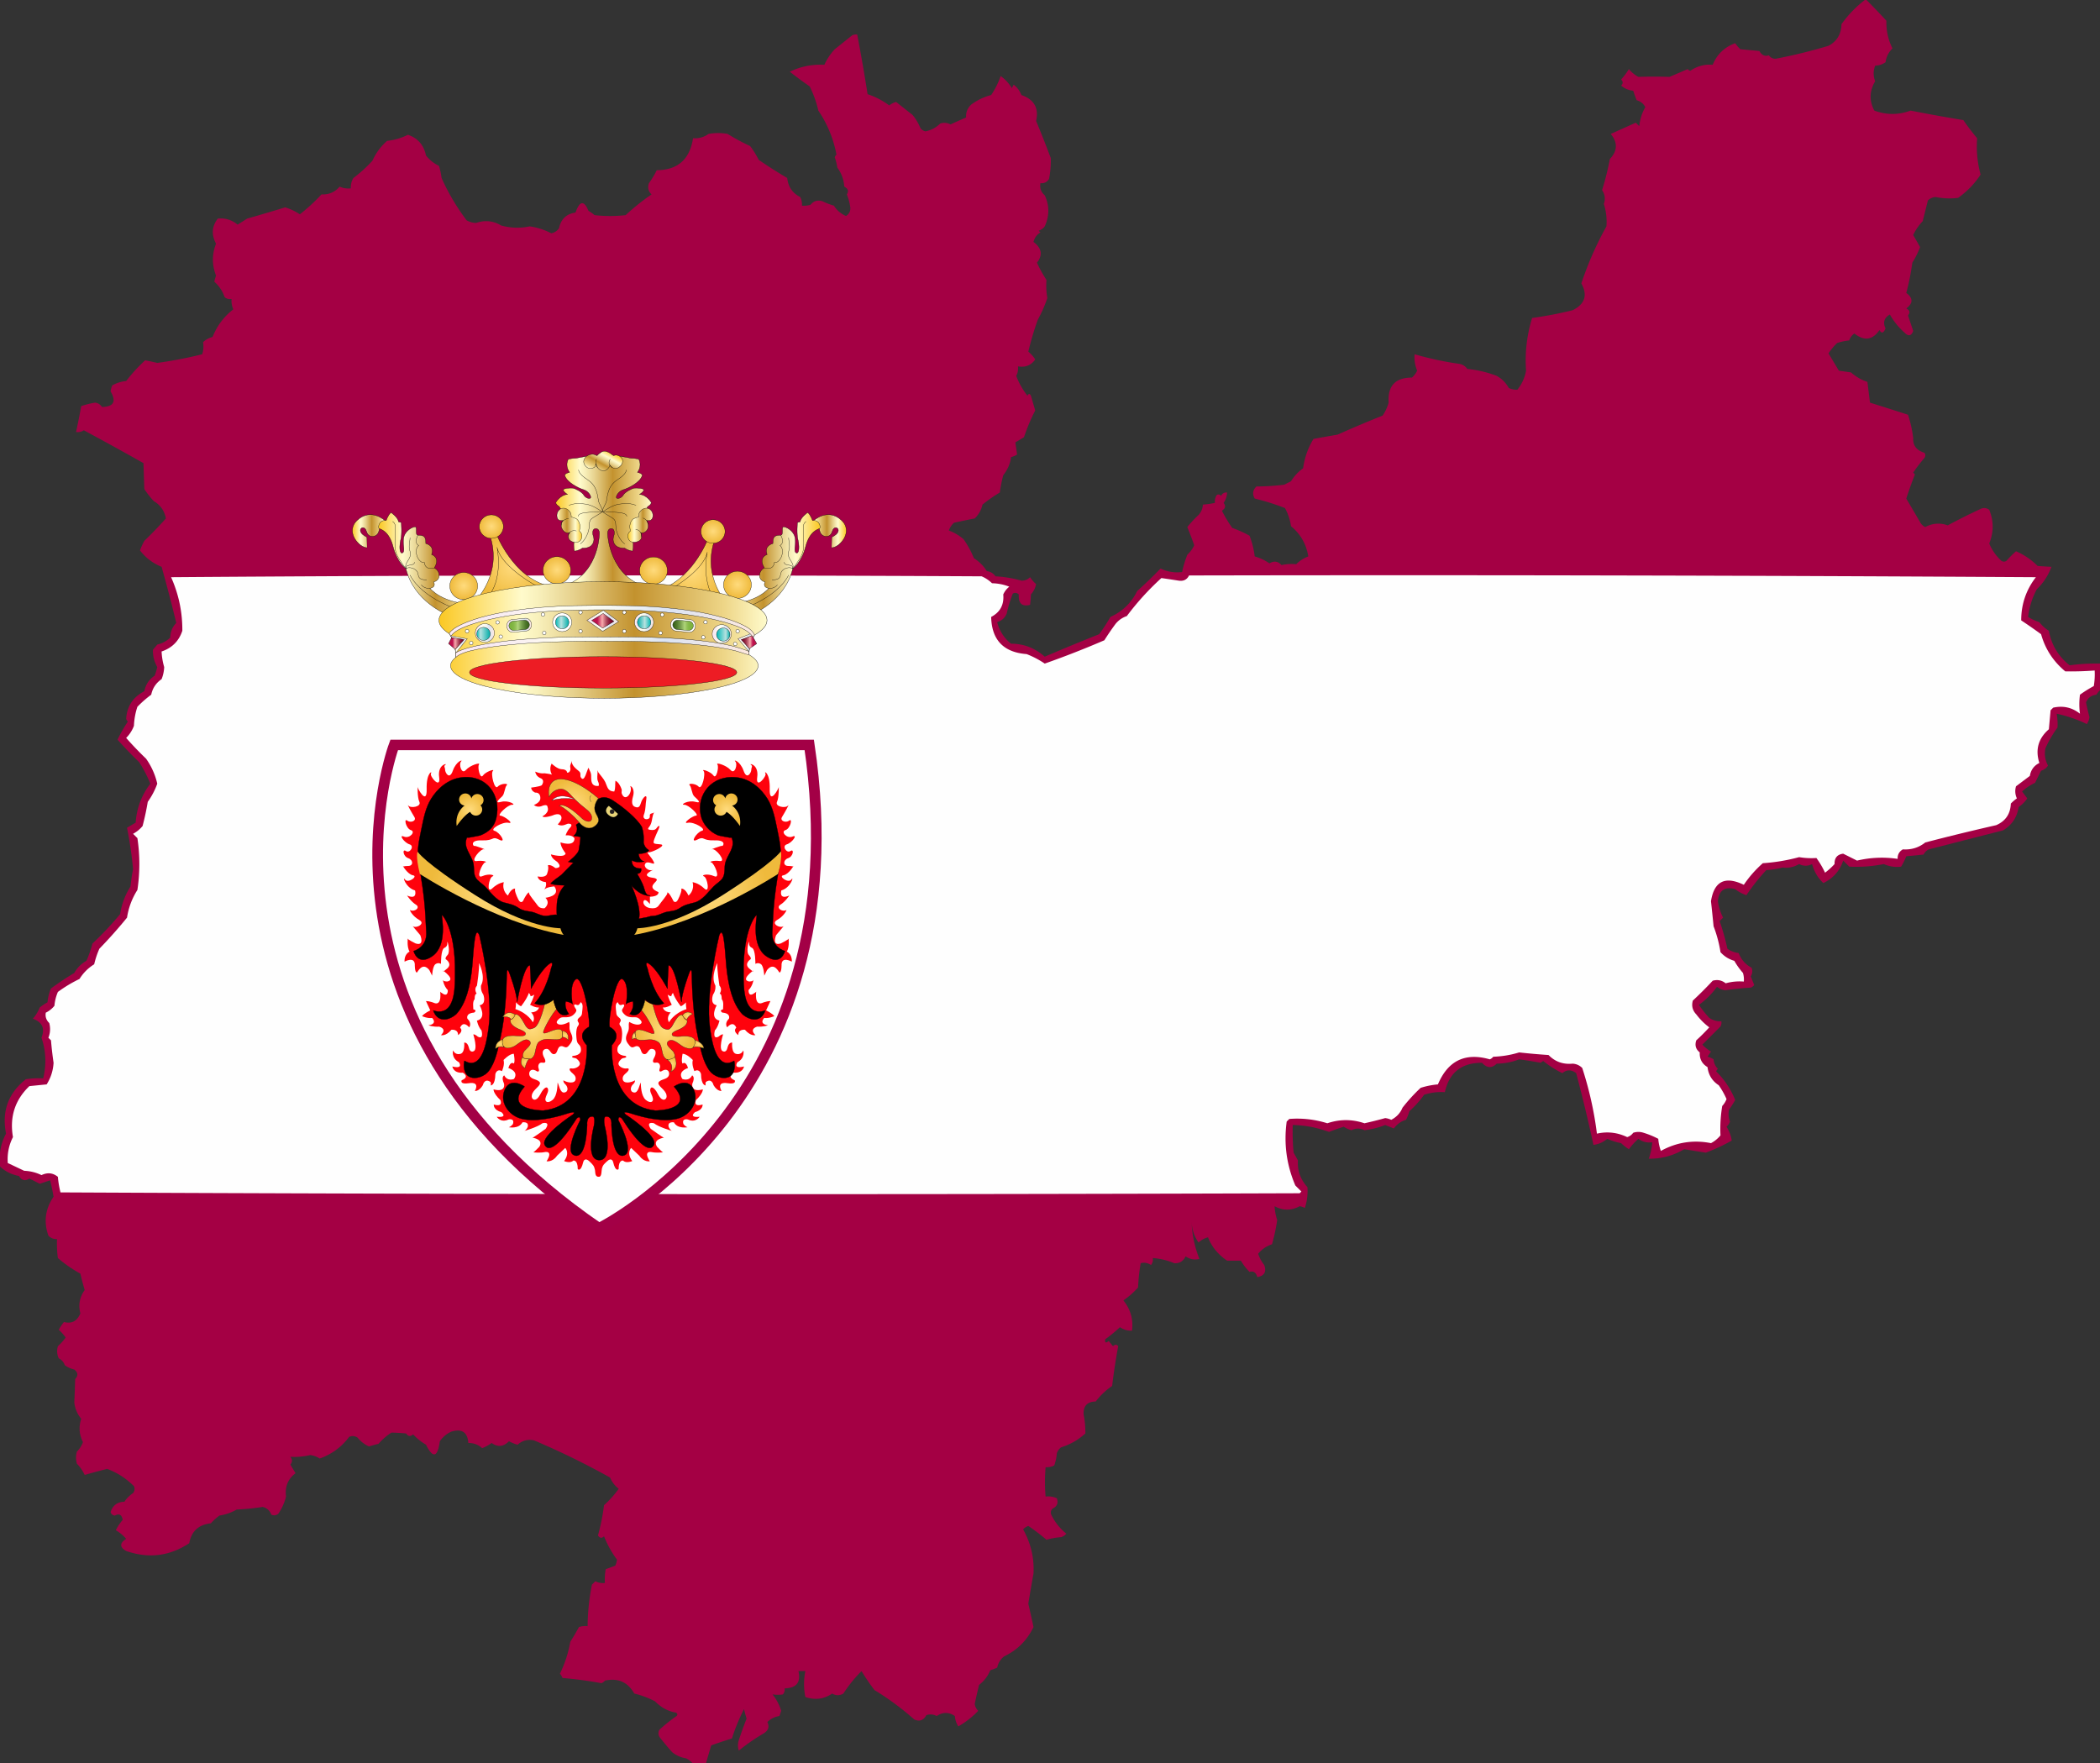 <?xml version="1.0" encoding="UTF-8" standalone="no"?><svg width="1217" height="1022" viewBox="0 0 321.998 270.404" xml:space="preserve" xmlns:xlink="http://www.w3.org/1999/xlink" xmlns="http://www.w3.org/2000/svg"><rect x="0" y="0" width="321.998" height="270.404" fill="#333333" stroke="none"/><defs><linearGradient xlink:href="#a" id="aa" gradientUnits="userSpaceOnUse" gradientTransform="matrix(1 0 0 -1 -8.362 705.835)" x1="17.894" y1="631.96" x2="45.24" y2="631.96"/><linearGradient gradientTransform="matrix(1 0 0 -1 -8.362 705.835)" y2="631.96" x2="45.24" y1="631.96" x1="17.894" gradientUnits="userSpaceOnUse" id="a"><stop style="stop-color:#fbc926" offset=".006"/><stop style="stop-color:#fffbcc" offset=".253"/><stop style="stop-color:#f8f0bb" offset=".304"/><stop style="stop-color:#e7d28e" offset=".407"/><stop style="stop-color:#cca246" offset=".55"/><stop style="stop-color:#c3922e" offset=".596"/><stop style="stop-color:#eed688" offset=".871"/><stop style="stop-color:#fffbcc" offset="1"/></linearGradient><linearGradient xlink:href="#b" id="ab" gradientUnits="userSpaceOnUse" gradientTransform="matrix(1 0 0 -1 -8.362 705.835)" x1="40" y1="604.223" x2="120.011" y2="604.223"/><linearGradient gradientTransform="matrix(1 0 0 -1 -8.362 705.835)" y2="604.223" x2="120.011" y1="604.223" x1="40" gradientUnits="userSpaceOnUse" id="b"><stop style="stop-color:#fbc926" offset=".006"/><stop style="stop-color:#fffbcc" offset=".253"/><stop style="stop-color:#f8f0bb" offset=".304"/><stop style="stop-color:#e7d28e" offset=".407"/><stop style="stop-color:#cca246" offset=".55"/><stop style="stop-color:#c3922e" offset=".596"/><stop style="stop-color:#eed688" offset=".871"/><stop style="stop-color:#fffbcc" offset="1"/></linearGradient><linearGradient xlink:href="#c" id="ac" gradientUnits="userSpaceOnUse" gradientTransform="rotate(180 -22.59 352.917)" x1="-470.83" y1="631.96" x2="-443.483" y2="631.96"/><linearGradient gradientTransform="rotate(180 -22.59 352.917)" y2="631.96" x2="-443.483" y1="631.96" x1="-470.83" gradientUnits="userSpaceOnUse" id="c"><stop style="stop-color:#fbc926" offset=".006"/><stop style="stop-color:#fffbcc" offset=".253"/><stop style="stop-color:#f8f0bb" offset=".304"/><stop style="stop-color:#e7d28e" offset=".407"/><stop style="stop-color:#cca246" offset=".55"/><stop style="stop-color:#c3922e" offset=".596"/><stop style="stop-color:#eed688" offset=".871"/><stop style="stop-color:#fffbcc" offset="1"/></linearGradient><linearGradient xlink:href="#d" id="ad" gradientUnits="userSpaceOnUse" gradientTransform="rotate(180 -22.59 352.917)" x1="-448.723" y1="604.223" x2="-368.713" y2="604.223"/><linearGradient gradientTransform="rotate(180 -22.59 352.917)" y2="604.223" x2="-368.713" y1="604.223" x1="-448.723" gradientUnits="userSpaceOnUse" id="d"><stop style="stop-color:#fbc926" offset=".006"/><stop style="stop-color:#fffbcc" offset=".253"/><stop style="stop-color:#f8f0bb" offset=".304"/><stop style="stop-color:#e7d28e" offset=".407"/><stop style="stop-color:#cca246" offset=".55"/><stop style="stop-color:#c3922e" offset=".596"/><stop style="stop-color:#eed688" offset=".871"/><stop style="stop-color:#fffbcc" offset="1"/></linearGradient><linearGradient xlink:href="#e" id="ae" gradientUnits="userSpaceOnUse" gradientTransform="matrix(1 0 0 -1 -8.362 705.835)" x1="189.225" y1="640.599" x2="269.703" y2="640.599"/><linearGradient id="e" gradientUnits="userSpaceOnUse" x1="189.225" y1="640.599" x2="269.703" y2="640.599" gradientTransform="matrix(1 0 0 -1 -8.362 705.835)"><stop offset=".006" style="stop-color:#fbc926"/><stop offset=".253" style="stop-color:#fffbcc"/><stop offset=".304" style="stop-color:#f8f0bb"/><stop offset=".407" style="stop-color:#e7d28e"/><stop offset=".55" style="stop-color:#cca246"/><stop offset=".596" style="stop-color:#c3922e"/><stop offset=".871" style="stop-color:#eed688"/><stop offset="1" style="stop-color:#fffbcc"/></linearGradient><linearGradient xlink:href="#f" id="af" gradientUnits="userSpaceOnUse" gradientTransform="matrix(1 0 0 -1 -8.362 705.835)" x1="249.996" y1="637.126" x2="271.097" y2="637.126"/><linearGradient gradientTransform="matrix(1 0 0 -1 -8.362 705.835)" y2="637.126" x2="271.097" y1="637.126" x1="249.996" gradientUnits="userSpaceOnUse" id="f"><stop style="stop-color:#fbc926" offset=".006"/><stop style="stop-color:#fffbcc" offset=".253"/><stop style="stop-color:#f8f0bb" offset=".304"/><stop style="stop-color:#e7d28e" offset=".407"/><stop style="stop-color:#cca246" offset=".55"/><stop style="stop-color:#c3922e" offset=".596"/><stop style="stop-color:#eed688" offset=".871"/><stop style="stop-color:#fffbcc" offset="1"/></linearGradient><linearGradient xlink:href="#g" id="ag" gradientUnits="userSpaceOnUse" gradientTransform="rotate(180 98.236 352.917)" x1="-6.445" y1="637.078" x2="14.656" y2="637.078"/><linearGradient gradientTransform="rotate(180 98.236 352.917)" y2="637.078" x2="14.656" y1="637.078" x1="-6.445" gradientUnits="userSpaceOnUse" id="g"><stop style="stop-color:#fbc926" offset=".006"/><stop style="stop-color:#fffbcc" offset=".253"/><stop style="stop-color:#f8f0bb" offset=".304"/><stop style="stop-color:#e7d28e" offset=".407"/><stop style="stop-color:#cca246" offset=".55"/><stop style="stop-color:#c3922e" offset=".596"/><stop style="stop-color:#eed688" offset=".871"/><stop style="stop-color:#fffbcc" offset="1"/></linearGradient><linearGradient xlink:href="#h" id="ah" gradientUnits="userSpaceOnUse" gradientTransform="rotate(119.387 137.774 345.92)" x1="-203.094" y1="436.576" x2="-181.215" y2="436.576"/><linearGradient gradientTransform="rotate(119.387 137.774 345.92)" y2="436.576" x2="-181.215" y1="436.576" x1="-203.094" gradientUnits="userSpaceOnUse" id="h"><stop style="stop-color:#fbc926" offset=".006"/><stop style="stop-color:#fffbcc" offset=".253"/><stop style="stop-color:#f8f0bb" offset=".304"/><stop style="stop-color:#e7d28e" offset=".407"/><stop style="stop-color:#cca246" offset=".55"/><stop style="stop-color:#c3922e" offset=".596"/><stop style="stop-color:#eed688" offset=".871"/><stop style="stop-color:#fffbcc" offset="1"/></linearGradient><linearGradient xlink:href="#q" id="aq" gradientUnits="userSpaceOnUse" x1="82.442" y1="167.612" x2="358.847" y2="167.612"/><linearGradient y2="167.612" x2="358.847" y1="167.612" x1="82.442" gradientUnits="userSpaceOnUse" id="q"><stop style="stop-color:#fbc926" offset=".006"/><stop style="stop-color:#fffbcc" offset=".253"/><stop style="stop-color:#f8f0bb" offset=".304"/><stop style="stop-color:#e7d28e" offset=".407"/><stop style="stop-color:#cca246" offset=".55"/><stop style="stop-color:#c3922e" offset=".596"/><stop style="stop-color:#eed688" offset=".871"/><stop style="stop-color:#fffbcc" offset="1"/></linearGradient><linearGradient xlink:href="#r" id="ar" gradientUnits="userSpaceOnUse" x1="96.531" y1="173.739" x2="343.751" y2="173.739"/><linearGradient y2="173.739" x2="343.751" y1="173.739" x1="96.531" gradientUnits="userSpaceOnUse" id="r"><stop style="stop-color:#fdebf3" offset="0"/><stop style="stop-color:#f7eaf3" offset=".112"/><stop style="stop-color:#faf1f2" offset=".23"/><stop style="stop-color:#fffef1" offset=".354"/><stop style="stop-color:#fbfbf1" offset=".476"/><stop style="stop-color:#f0f3f2" offset=".592"/><stop style="stop-color:#dde5f4" offset=".705"/><stop style="stop-color:#dbe4f4" offset=".714"/><stop style="stop-color:#fee9df" offset="1"/></linearGradient><linearGradient xlink:href="#s" id="as" gradientUnits="userSpaceOnUse" x1="207.129" y1="151.076" x2="233.873" y2="151.076"/><linearGradient id="s" gradientUnits="userSpaceOnUse" x1="207.129" y1="151.076" x2="233.873" y2="151.076"><stop offset="0" style="stop-color:#fdebf3"/><stop offset=".112" style="stop-color:#f7eaf3"/><stop offset=".23" style="stop-color:#faf1f2"/><stop offset=".354" style="stop-color:#fffef1"/><stop offset=".476" style="stop-color:#fbfbf1"/><stop offset=".592" style="stop-color:#f0f3f2"/><stop offset=".705" style="stop-color:#dde5f4"/><stop offset=".714" style="stop-color:#dbe4f4"/><stop offset="1" style="stop-color:#fee9df"/></linearGradient><linearGradient xlink:href="#t" id="at" gradientUnits="userSpaceOnUse" gradientTransform="matrix(1 0 0 -1 -8.362 705.835)" x1="219.503" y1="554.76" x2="238.222" y2="554.76"/><linearGradient id="t" gradientUnits="userSpaceOnUse" x1="219.503" y1="554.76" x2="238.222" y2="554.76" gradientTransform="matrix(1 0 0 -1 -8.362 705.835)"><stop offset="0" style="stop-color:#be1349"/><stop offset=".24" style="stop-color:#be124e"/><stop offset=".253" style="stop-color:#be124e"/><stop offset=".478" style="stop-color:#f8adae"/><stop offset=".513" style="stop-color:#e8979d"/><stop offset=".597" style="stop-color:#c76a79"/><stop offset=".68" style="stop-color:#ab445a"/><stop offset=".763" style="stop-color:#962643"/><stop offset=".845" style="stop-color:#861132"/><stop offset=".924" style="stop-color:#7d0428"/><stop offset="1" style="stop-color:#7a0025"/></linearGradient><linearGradient xlink:href="#u" id="au" gradientUnits="userSpaceOnUse" x1="139.633" y1="154.936" x2="160.447" y2="154.936"/><linearGradient id="u" gradientUnits="userSpaceOnUse" x1="139.633" y1="154.936" x2="160.447" y2="154.936"><stop offset="0" style="stop-color:#fdebf3"/><stop offset=".112" style="stop-color:#f7eaf3"/><stop offset=".23" style="stop-color:#faf1f2"/><stop offset=".354" style="stop-color:#fffef1"/><stop offset=".476" style="stop-color:#fbfbf1"/><stop offset=".592" style="stop-color:#f0f3f2"/><stop offset=".705" style="stop-color:#dde5f4"/><stop offset=".714" style="stop-color:#dbe4f4"/><stop offset="1" style="stop-color:#fee9df"/></linearGradient><linearGradient xlink:href="#v" id="av" gradientUnits="userSpaceOnUse" gradientTransform="matrix(1 0 0 -1 -8.362 705.835)" x1="149.791" y1="550.876" x2="167.016" y2="550.876"/><linearGradient id="v" gradientUnits="userSpaceOnUse" x1="149.791" y1="550.876" x2="167.016" y2="550.876" gradientTransform="matrix(1 0 0 -1 -8.362 705.835)"><stop offset="0" style="stop-color:#7cb23d"/><stop offset=".135" style="stop-color:#7eb440"/><stop offset=".234" style="stop-color:#86b949"/><stop offset=".321" style="stop-color:#94c259"/><stop offset=".401" style="stop-color:#a6ce6f"/><stop offset=".434" style="stop-color:#b0d57b"/><stop offset=".502" style="stop-color:#9bc16a"/><stop offset=".658" style="stop-color:#709947"/><stop offset=".798" style="stop-color:#527b2e"/><stop offset=".917" style="stop-color:#3f691e"/><stop offset="1" style="stop-color:#386319"/></linearGradient><linearGradient xlink:href="#w" id="aw" gradientUnits="userSpaceOnUse" gradientTransform="rotate(180 76.037 352.917)" x1="-144.62" y1="550.876" x2="-127.394" y2="550.876"/><linearGradient id="w" gradientUnits="userSpaceOnUse" x1="-144.62" y1="550.876" x2="-127.394" y2="550.876" gradientTransform="rotate(180 76.037 352.917)"><stop offset="0" style="stop-color:#7cb23d"/><stop offset=".13" style="stop-color:#7eb440"/><stop offset=".225" style="stop-color:#86b949"/><stop offset=".309" style="stop-color:#94c259"/><stop offset=".386" style="stop-color:#a6ce6f"/><stop offset=".418" style="stop-color:#b0d57b"/><stop offset=".488" style="stop-color:#9bc16a"/><stop offset=".648" style="stop-color:#709947"/><stop offset=".792" style="stop-color:#527b2e"/><stop offset=".914" style="stop-color:#3f691e"/><stop offset="1" style="stop-color:#386319"/></linearGradient><linearGradient xlink:href="#x" id="ax" gradientUnits="userSpaceOnUse" gradientTransform="matrix(1 0 0 -1 -8.362 705.835)" x1="189.003" y1="553.465" x2="200.277" y2="553.465"/><linearGradient gradientTransform="matrix(1 0 0 -1 -8.362 705.835)" y2="553.465" x2="200.277" y1="553.465" x1="189.003" gradientUnits="userSpaceOnUse" id="x"><stop style="stop-color:#00b8b5" offset="0"/><stop style="stop-color:#b7e2e0" offset=".423"/><stop style="stop-color:#00ada8" offset="1"/></linearGradient><linearGradient xlink:href="#y" id="ay" gradientUnits="userSpaceOnUse" x1="113.088" y1="161.572" x2="129.192" y2="161.572"/><linearGradient id="y" gradientUnits="userSpaceOnUse" x1="113.088" y1="161.572" x2="129.192" y2="161.572"><stop offset="0" style="stop-color:#fdebf3"/><stop offset=".112" style="stop-color:#f7eaf3"/><stop offset=".23" style="stop-color:#faf1f2"/><stop offset=".354" style="stop-color:#fffef1"/><stop offset=".476" style="stop-color:#fbfbf1"/><stop offset=".592" style="stop-color:#f0f3f2"/><stop offset=".705" style="stop-color:#dde5f4"/><stop offset=".714" style="stop-color:#dbe4f4"/><stop offset="1" style="stop-color:#fee9df"/></linearGradient><linearGradient xlink:href="#z" id="az" gradientUnits="userSpaceOnUse" gradientTransform="matrix(1 0 0 -1 -8.362 705.835)" x1="122.715" y1="543.493" x2="133.989" y2="543.493"/><linearGradient id="z" gradientUnits="userSpaceOnUse" x1="122.715" y1="543.493" x2="133.989" y2="543.493" gradientTransform="matrix(1 0 0 -1 -8.362 705.835)"><stop offset="0" style="stop-color:#00b8b5"/><stop offset=".269" style="stop-color:#b7e2e0"/><stop offset="1" style="stop-color:#00ada8"/></linearGradient><linearGradient xlink:href="#A" id="aA" gradientUnits="userSpaceOnUse" x1="312.671" y1="162.436" x2="328.775" y2="162.436"/><linearGradient id="A" gradientUnits="userSpaceOnUse" x1="312.671" y1="162.436" x2="328.775" y2="162.436"><stop offset="0" style="stop-color:#fdebf3"/><stop offset=".112" style="stop-color:#f7eaf3"/><stop offset=".23" style="stop-color:#faf1f2"/><stop offset=".354" style="stop-color:#fffef1"/><stop offset=".476" style="stop-color:#fbfbf1"/><stop offset=".592" style="stop-color:#f0f3f2"/><stop offset=".705" style="stop-color:#dde5f4"/><stop offset=".714" style="stop-color:#dbe4f4"/><stop offset="1" style="stop-color:#fee9df"/></linearGradient><linearGradient xlink:href="#B" id="aB" gradientUnits="userSpaceOnUse" gradientTransform="matrix(1 0 0 -1 -8.362 705.835)" x1="324.695" y1="542.92" x2="335.967" y2="542.92"/><linearGradient id="B" gradientUnits="userSpaceOnUse" x1="324.695" y1="542.92" x2="335.967" y2="542.92" gradientTransform="matrix(1 0 0 -1 -8.362 705.835)"><stop offset="0" style="stop-color:#00b8b5"/><stop offset=".687" style="stop-color:#b7e2e0"/><stop offset="1" style="stop-color:#00ada8"/></linearGradient><linearGradient xlink:href="#C" id="aC" gradientUnits="userSpaceOnUse" x1="247.245" y1="152.37" x2="263.352" y2="152.37"/><linearGradient id="C" gradientUnits="userSpaceOnUse" x1="247.245" y1="152.37" x2="263.352" y2="152.37"><stop offset="0" style="stop-color:#fdebf3"/><stop offset=".112" style="stop-color:#f7eaf3"/><stop offset=".23" style="stop-color:#faf1f2"/><stop offset=".354" style="stop-color:#fffef1"/><stop offset=".476" style="stop-color:#fbfbf1"/><stop offset=".592" style="stop-color:#f0f3f2"/><stop offset=".705" style="stop-color:#dde5f4"/><stop offset=".714" style="stop-color:#dbe4f4"/><stop offset="1" style="stop-color:#fee9df"/></linearGradient><linearGradient xlink:href="#D" id="aD" gradientUnits="userSpaceOnUse" gradientTransform="rotate(180 83.913 352.917)" x1="-93.108" y1="553.465" x2="-81.838" y2="553.465"/><linearGradient id="D" gradientUnits="userSpaceOnUse" x1="-93.108" y1="553.465" x2="-81.838" y2="553.465" gradientTransform="rotate(180 83.913 352.917)"><stop offset="0" style="stop-color:#00b8b5"/><stop offset=".451" style="stop-color:#b7e2e0"/><stop offset="1" style="stop-color:#00ada8"/></linearGradient><linearGradient xlink:href="#E" id="aE" gradientUnits="userSpaceOnUse" x1="92.25" y1="171.334" x2="106.329" y2="171.334"/><linearGradient id="E" gradientUnits="userSpaceOnUse" x1="92.25" y1="171.334" x2="106.329" y2="171.334"><stop offset="0" style="stop-color:#fdebf3"/><stop offset=".112" style="stop-color:#f7eaf3"/><stop offset=".23" style="stop-color:#faf1f2"/><stop offset=".354" style="stop-color:#fffef1"/><stop offset=".476" style="stop-color:#fbfbf1"/><stop offset=".592" style="stop-color:#f0f3f2"/><stop offset=".705" style="stop-color:#dde5f4"/><stop offset=".714" style="stop-color:#dbe4f4"/><stop offset="1" style="stop-color:#fee9df"/></linearGradient><linearGradient xlink:href="#F" id="aF" gradientUnits="userSpaceOnUse" gradientTransform="matrix(1 0 0 -1 -8.362 705.835)" x1="98.876" y1="535.231" x2="111.96" y2="535.231"/><linearGradient id="F" gradientUnits="userSpaceOnUse" x1="98.876" y1="535.231" x2="111.96" y2="535.231" gradientTransform="matrix(1 0 0 -1 -8.362 705.835)"><stop offset="0" style="stop-color:#be1349"/><stop offset=".24" style="stop-color:#be124e"/><stop offset=".253" style="stop-color:#be124e"/><stop offset=".433" style="stop-color:#f8adae"/><stop offset=".471" style="stop-color:#e8979d"/><stop offset=".562" style="stop-color:#c76a79"/><stop offset=".653" style="stop-color:#ab445a"/><stop offset=".743" style="stop-color:#962643"/><stop offset=".831" style="stop-color:#861132"/><stop offset=".918" style="stop-color:#7d0428"/><stop offset="1" style="stop-color:#7a0025"/></linearGradient><linearGradient xlink:href="#G" id="aG" gradientUnits="userSpaceOnUse" x1="334.383" y1="169.718" x2="347.037" y2="169.718"/><linearGradient id="G" gradientUnits="userSpaceOnUse" x1="334.383" y1="169.718" x2="347.037" y2="169.718"><stop offset="0" style="stop-color:#fdebf3"/><stop offset=".112" style="stop-color:#f7eaf3"/><stop offset=".23" style="stop-color:#faf1f2"/><stop offset=".354" style="stop-color:#fffef1"/><stop offset=".476" style="stop-color:#fbfbf1"/><stop offset=".592" style="stop-color:#f0f3f2"/><stop offset=".705" style="stop-color:#dde5f4"/><stop offset=".714" style="stop-color:#dbe4f4"/><stop offset="1" style="stop-color:#fee9df"/></linearGradient><linearGradient xlink:href="#H" id="aH" gradientUnits="userSpaceOnUse" gradientTransform="rotate(180 64.819 352.917)" x1="-220.564" y1="536.373" x2="-207.478" y2="536.373"/><linearGradient id="H" gradientUnits="userSpaceOnUse" x1="-220.564" y1="536.373" x2="-207.478" y2="536.373" gradientTransform="rotate(180 64.819 352.917)"><stop offset="0" style="stop-color:#be1349"/><stop offset=".24" style="stop-color:#be124e"/><stop offset=".253" style="stop-color:#be124e"/><stop offset=".433" style="stop-color:#f8adae"/><stop offset=".471" style="stop-color:#e8979d"/><stop offset=".562" style="stop-color:#c76a79"/><stop offset=".653" style="stop-color:#ab445a"/><stop offset=".743" style="stop-color:#962643"/><stop offset=".831" style="stop-color:#861132"/><stop offset=".918" style="stop-color:#7d0428"/><stop offset="1" style="stop-color:#7a0025"/></linearGradient><linearGradient xlink:href="#I" id="aI" gradientUnits="userSpaceOnUse" x1="91.084" y1="151.591" x2="348.313" y2="151.591"/><linearGradient y2="151.591" x2="348.313" y1="151.591" x1="91.084" gradientUnits="userSpaceOnUse" id="I"><stop style="stop-color:#fdebf3" offset="0"/><stop style="stop-color:#f7eaf3" offset=".112"/><stop style="stop-color:#faf1f2" offset=".23"/><stop style="stop-color:#fffef1" offset=".354"/><stop style="stop-color:#fbfbf1" offset=".476"/><stop style="stop-color:#f0f3f2" offset=".592"/><stop style="stop-color:#dde5f4" offset=".705"/><stop style="stop-color:#dbe4f4" offset=".714"/><stop style="stop-color:#fee9df" offset="1"/></linearGradient><radialGradient xlink:href="#i" id="ai" gradientUnits="userSpaceOnUse" gradientTransform="matrix(1.397 0 0 -1.397 -147.211 1005.832)" cx="179.378" cy="633.475" r="8.375"/><radialGradient id="i" cx="179.378" cy="633.475" r="8.375" gradientTransform="matrix(1.397 0 0 -1.397 -147.211 1005.832)" gradientUnits="userSpaceOnUse"><stop offset="0" style="stop-color:#ffdb7d"/><stop offset="1" style="stop-color:#efba3c"/></radialGradient><radialGradient xlink:href="#j" id="aj" gradientUnits="userSpaceOnUse" gradientTransform="matrix(1.397 0 0 -1.397 -147.211 1005.832)" cx="235.594" cy="643.223" r="8.375"/><radialGradient id="j" cx="235.594" cy="643.223" r="8.375" gradientTransform="matrix(1.397 0 0 -1.397 -147.211 1005.832)" gradientUnits="userSpaceOnUse"><stop offset="0" style="stop-color:#ffdb7d"/><stop offset="1" style="stop-color:#efba3c"/></radialGradient><radialGradient xlink:href="#k" id="ak" gradientUnits="userSpaceOnUse" gradientTransform="matrix(1.397 0 0 -1.397 -147.211 1005.832)" cx="293.869" cy="643.014" r="8.375"/><radialGradient id="k" cx="293.869" cy="643.014" r="8.375" gradientTransform="matrix(1.397 0 0 -1.397 -147.211 1005.832)" gradientUnits="userSpaceOnUse"><stop offset="0" style="stop-color:#ffdb7d"/><stop offset="1" style="stop-color:#efba3c"/></radialGradient><radialGradient xlink:href="#l" id="al" gradientUnits="userSpaceOnUse" gradientTransform="matrix(1.397 0 0 -1.397 -147.211 1005.832)" cx="344.524" cy="634.231" r="8.375"/><radialGradient id="l" cx="344.524" cy="634.231" r="8.375" gradientTransform="matrix(1.397 0 0 -1.397 -147.211 1005.832)" gradientUnits="userSpaceOnUse"><stop offset="0" style="stop-color:#ffdb7d"/><stop offset="1" style="stop-color:#efba3c"/></radialGradient><radialGradient xlink:href="#m" id="am" gradientUnits="userSpaceOnUse" gradientTransform="matrix(1.397 0 0 -1.397 -147.211 1005.832)" cx="208.827" cy="645.281" r="20.883"/><radialGradient gradientUnits="userSpaceOnUse" gradientTransform="matrix(1.397 0 0 -1.397 -147.211 1005.832)" r="20.883" cy="645.281" cx="208.827" id="m"><stop style="stop-color:#ffdb7d" offset="0"/><stop style="stop-color:#efba3c" offset="1"/></radialGradient><radialGradient xlink:href="#n" id="an" gradientUnits="userSpaceOnUse" gradientTransform="matrix(1.397 0 0 -1.397 -147.211 1005.832)" cx="196.058" cy="670.129" r="7.276"/><radialGradient gradientUnits="userSpaceOnUse" gradientTransform="matrix(1.397 0 0 -1.397 -147.211 1005.832)" r="7.276" cy="670.129" cx="196.058" id="n"><stop style="stop-color:#ffdb7d" offset="0"/><stop style="stop-color:#efba3c" offset="1"/></radialGradient><radialGradient xlink:href="#o" id="ao" gradientUnits="userSpaceOnUse" gradientTransform="rotate(180 36.72 502.916) scale(1.397)" cx="-159.01" cy="642.263" r="20.883"/><radialGradient gradientUnits="userSpaceOnUse" gradientTransform="rotate(180 36.72 502.916) scale(1.397)" r="20.883" cy="642.263" cx="-159.01" id="o"><stop style="stop-color:#ffdb7d" offset="0"/><stop style="stop-color:#efba3c" offset="1"/></radialGradient><radialGradient xlink:href="#p" id="ap" gradientUnits="userSpaceOnUse" gradientTransform="rotate(180 36.72 502.916) scale(1.397)" cx="-171.777" cy="667.11" r="7.278"/><radialGradient gradientUnits="userSpaceOnUse" gradientTransform="rotate(180 36.72 502.916) scale(1.397)" r="7.278" cy="667.11" cx="-171.777" id="p"><stop style="stop-color:#ffdb7d" offset="0"/><stop style="stop-color:#efba3c" offset="1"/></radialGradient><radialGradient xlink:href="#J" id="aJ" gradientUnits="userSpaceOnUse" gradientTransform="matrix(1.397 0 0 -1.397 -146.2 1006.18)" cx="220.048" cy="360.33" r="18.294"/><radialGradient id="J" cx="220.048" cy="360.33" r="18.294" gradientTransform="matrix(1.397 0 0 -1.397 -147.211 1005.832)" gradientUnits="userSpaceOnUse"><stop offset="0" style="stop-color:#ffdb7d"/><stop offset="1" style="stop-color:#efba3c"/></radialGradient><radialGradient xlink:href="#K" id="aK" gradientUnits="userSpaceOnUse" gradientTransform="rotate(180 41.982 503.09) scale(1.397)" cx="-135.449" cy="360.022" r="18.294"/><radialGradient id="K" cx="-135.449" cy="360.022" r="18.294" gradientTransform="rotate(180 41.477 502.916) scale(1.397)" gradientUnits="userSpaceOnUse"><stop offset="0" style="stop-color:#ffdb7d"/><stop offset="1" style="stop-color:#efba3c"/></radialGradient><radialGradient xlink:href="#L" id="aL" gradientUnits="userSpaceOnUse" gradientTransform="matrix(1.397 0 0 -1.397 -146.2 1006.18)" cx="205.898" cy="368.506" r="3.022"/><radialGradient id="L" cx="205.898" cy="368.506" r="3.022" gradientTransform="matrix(1.397 0 0 -1.397 -147.211 1005.832)" gradientUnits="userSpaceOnUse"><stop offset="0" style="stop-color:#ffdb7d"/><stop offset="1" style="stop-color:#efba3c"/></radialGradient><radialGradient xlink:href="#M" id="aM" gradientUnits="userSpaceOnUse" gradientTransform="matrix(1.397 0 0 -1.397 -146.2 1006.18)" cx="200.339" cy="351.173" r="2.682"/><radialGradient id="M" cx="200.339" cy="351.173" r="2.682" gradientTransform="matrix(1.397 0 0 -1.397 -147.211 1005.832)" gradientUnits="userSpaceOnUse"><stop offset="0" style="stop-color:#ffdb7d"/><stop offset="1" style="stop-color:#efba3c"/></radialGradient><radialGradient xlink:href="#N" id="aN" gradientUnits="userSpaceOnUse" gradientTransform="matrix(1.397 0 0 -1.397 -146.2 1006.18)" cx="215.931" cy="339.742" r="3.092"/><radialGradient id="N" cx="215.931" cy="339.742" r="3.092" gradientTransform="matrix(1.397 0 0 -1.397 -147.211 1005.832)" gradientUnits="userSpaceOnUse"><stop offset="0" style="stop-color:#ffdb7d"/><stop offset="1" style="stop-color:#efba3c"/></radialGradient><radialGradient xlink:href="#O" id="aO" gradientUnits="userSpaceOnUse" gradientTransform="matrix(1.397 0 0 -1.397 -146.2 1006.18)" cx="239.897" cy="356.423" r="2.483"/><radialGradient id="O" cx="239.897" cy="356.423" r="2.483" gradientTransform="matrix(1.397 0 0 -1.397 -147.211 1005.832)" gradientUnits="userSpaceOnUse"><stop offset="0" style="stop-color:#ffdb7d"/><stop offset="1" style="stop-color:#efba3c"/></radialGradient><radialGradient xlink:href="#P" id="aP" gradientUnits="userSpaceOnUse" gradientTransform="matrix(1.397 0 0 -1.397 -146.2 1006.18)" cx="313.751" cy="368.514" r="2.747"/><radialGradient id="P" cx="313.751" cy="368.514" r="2.747" gradientTransform="matrix(1.397 0 0 -1.397 -147.211 1005.832)" gradientUnits="userSpaceOnUse"><stop offset="0" style="stop-color:#ffdb7d"/><stop offset="1" style="stop-color:#efba3c"/></radialGradient><radialGradient xlink:href="#Q" id="aQ" gradientUnits="userSpaceOnUse" gradientTransform="matrix(1.397 0 0 -1.397 -146.2 1006.18)" cx="205.839" cy="374.811" r="0"/><radialGradient id="Q" cx="205.839" cy="374.811" r="0" gradientTransform="matrix(1.397 0 0 -1.397 -147.211 1005.832)" gradientUnits="userSpaceOnUse"><stop offset="0" style="stop-color:#ffdb7d"/><stop offset="1" style="stop-color:#efba3c"/></radialGradient><radialGradient xlink:href="#R" id="aR" gradientUnits="userSpaceOnUse" gradientTransform="matrix(1.397 0 0 -1.397 -146.2 1006.18)" cx="320.237" cy="351.119" r="2.955"/><radialGradient id="R" cx="320.237" cy="351.119" r="2.955" gradientTransform="matrix(1.397 0 0 -1.397 -147.211 1005.832)" gradientUnits="userSpaceOnUse"><stop offset="0" style="stop-color:#ffdb7d"/><stop offset="1" style="stop-color:#efba3c"/></radialGradient><radialGradient xlink:href="#S" id="aS" gradientUnits="userSpaceOnUse" gradientTransform="matrix(1.397 0 0 -1.397 -146.2 1006.18)" cx="304.037" cy="338.765" r="3.848"/><radialGradient id="S" cx="304.037" cy="338.765" r="3.848" gradientTransform="matrix(1.397 0 0 -1.397 -147.211 1005.832)" gradientUnits="userSpaceOnUse"><stop offset="0" style="stop-color:#ffdb7d"/><stop offset="1" style="stop-color:#efba3c"/></radialGradient><radialGradient xlink:href="#T" id="aT" gradientUnits="userSpaceOnUse" gradientTransform="matrix(1.397 0 0 -1.397 -146.2 1006.18)" cx="281.467" cy="356.269" r="1.972"/><radialGradient id="T" cx="281.467" cy="356.269" r="1.972" gradientTransform="matrix(1.397 0 0 -1.397 -147.211 1005.832)" gradientUnits="userSpaceOnUse"><stop offset="0" style="stop-color:#ffdb7d"/><stop offset="1" style="stop-color:#efba3c"/></radialGradient><radialGradient xlink:href="#U" id="aU" gradientUnits="userSpaceOnUse" gradientTransform="matrix(1.397 0 0 -1.397 -146.2 1006.18)" cx="244.941" cy="499.535" r="15.114"/><radialGradient id="U" cx="244.941" cy="499.535" r="15.114" gradientTransform="matrix(1.397 0 0 -1.397 -147.211 1005.832)" gradientUnits="userSpaceOnUse"><stop offset="0" style="stop-color:#ffdb7d"/><stop offset="1" style="stop-color:#efba3c"/></radialGradient><radialGradient xlink:href="#V" id="aV" gradientUnits="userSpaceOnUse" gradientTransform="matrix(1.397 0 0 -1.397 -146.2 1006.18)" cx="243.558" cy="503.612" r="0"/><radialGradient id="V" cx="243.558" cy="503.612" r="0" gradientTransform="matrix(1.397 0 0 -1.397 -147.211 1005.832)" gradientUnits="userSpaceOnUse"><stop offset="0" style="stop-color:#ffdb7d"/><stop offset="1" style="stop-color:#efba3c"/></radialGradient><radialGradient xlink:href="#W" id="aW" gradientUnits="userSpaceOnUse" gradientTransform="matrix(1.472 0 0 -1.397 -152.817 1006.18)" cx="189.238" cy="444.169" r="34.802"/><radialGradient id="W" cx="189.238" cy="444.169" r="34.802" gradientTransform="matrix(1.472 0 0 -1.397 -153.828 1005.832)" gradientUnits="userSpaceOnUse"><stop offset="0" style="stop-color:#ffdb7d"/><stop offset="1" style="stop-color:#efba3c"/></radialGradient><radialGradient xlink:href="#X" id="aX" gradientUnits="userSpaceOnUse" gradientTransform="matrix(-1.472 0 0 -1.397 69.245 1006.18)" cx="-162.73" cy="444.306" r="34.921"/><radialGradient id="X" cx="-162.73" cy="444.306" r="34.921" gradientTransform="matrix(-1.472 0 0 -1.397 68.234 1005.832)" gradientUnits="userSpaceOnUse"><stop offset="0" style="stop-color:#ffdb7d"/><stop offset="1" style="stop-color:#efba3c"/></radialGradient><radialGradient xlink:href="#Y" id="aY" gradientUnits="userSpaceOnUse" gradientTransform="matrix(1.397 0 0 -1.397 -146.2 1006.18)" cx="182.453" cy="495.74" r="9.15"/><radialGradient id="Y" cx="182.453" cy="495.74" r="9.15" gradientTransform="matrix(1.397 0 0 -1.397 -147.211 1005.832)" gradientUnits="userSpaceOnUse"><stop offset="0" style="stop-color:#ffdb7d"/><stop offset="1" style="stop-color:#efba3c"/></radialGradient><radialGradient r="9.15" cy="495.738" cx="-195.299" gradientTransform="rotate(180 26.046 503.09) scale(1.397)" gradientUnits="userSpaceOnUse" id="aZ" xlink:href="#Z"/><radialGradient id="Z" cx="-195.299" cy="495.738" r="9.15" gradientTransform="rotate(180 25.54 502.916) scale(1.397)" gradientUnits="userSpaceOnUse"><stop offset="0" style="stop-color:#ffdb7d"/><stop offset="1" style="stop-color:#efba3c"/></radialGradient></defs><g style="clip-rule:evenodd;fill-rule:evenodd;image-rendering:optimizeQuality;shape-rendering:geometricPrecision;text-rendering:geometricPrecision"><path style="opacity:1" fill="#a40044" d="M1078.5-.5h1c3.85 3.873 7.69 7.873 11.5 12-.17 5.67 1 11.004 3.5 16-2.22 2.193-3.55 4.86-4 8a10.756 10.756 0 0 1-6 2c-1.17 3.004-1.17 6.004 0 9-3.34 5.648-3.51 11.314-.5 17 6.97 2.587 13.97 2.587 21 0a1002.26 1002.26 0 0 0 30.5 5.5c2.58 3.702 5.25 7.202 8 10.5-.55 7.05.11 14.05 2 21-3.34 5.175-7.67 9.675-13 13.5-4.35.536-8.68.369-13-.5-1.82.149-3.32.816-4.5 2l-3 12a30.985 30.985 0 0 0-5.5 8c1.37 2.357 2.7 4.69 4 7a53.64 53.64 0 0 1-4.5 9c-.8 5.947-1.96 11.78-3.5 17.5 4 3 4 6 0 9 2.06 1.018 2.4 2.351 1 4 1 3.029 2 6.029 3 9-1.09 2.97-2.76 3.303-5 1a40.595 40.595 0 0 1-8.5-10.5c-3.32 1.945-4.15 4.611-2.5 8-1.15 2.82-2.32 3.154-3.5 1-4.03 5.809-8.86 6.475-14.5 2-1.47.936-2.47 2.27-3 4-2.49.251-4.82.751-7 1.5a34.118 34.118 0 0 0-5 6l6 10 7 1a27.198 27.198 0 0 0 9.5 5.5c.5 4.01 1 8.01 1.5 12 7.26 2.281 14.59 4.614 22 7a68.836 68.836 0 0 1 3 13.5c-.23 4.291 1.94 7.124 6.5 8.5.67 1 .67 2 0 3a89.494 89.494 0 0 0-6.5 8.5c.33.333.67.667 1 1a260.178 260.178 0 0 0-5 14c2.82 4.823 5.65 9.657 8.5 14.5a7.239 7.239 0 0 0 2.5 2c4.12-2.244 8.45-2.577 13-1a363.29 363.29 0 0 1 19-9.5c1.76-.798 3.43-.631 5 .5 2.64 6.487 2.64 12.987 0 19.5a27.889 27.889 0 0 0 7 10c1 .667 2 .667 3 0a58.387 58.387 0 0 1 5.5-5.5 40.314 40.314 0 0 1 12.5 8.5c2.83.212 5.5.379 8 .5-1.85 5.009-4.68 9.342-8.5 13-2.7 5.095-4.37 10.429-5 16a26.776 26.776 0 0 0 6.5 3 19.745 19.745 0 0 0 5.5 5c1.48 8.15 5.48 14.817 12 20 5.86-.821 12.03-1.154 18.5-1-.31 3.542.02 6.875 1 10v4c-1.65.979-2.98 2.312-4 4-2.97.354-4.97 1.854-6 4.5.59 2.851 1.25 5.685 2 8.5a10.29 10.29 0 0 1-1.5 4c-5.66-2.72-11.49-4.72-17.5-6 .51 2.676.67 5.343.5 8a67.753 67.753 0 0 0-7 12c-.7 3.496-.2 6.83 1.5 10-.94 1.474-2.27 2.474-4 3-1.16 2.324-2.33 4.658-3.5 7a30.014 30.014 0 0 0-7.5 5l3 4c-1.33 2-3 3.667-5 5-.89 5.959-3.89 10.459-9 13.5-14.36 3.676-28.69 7.342-43 11a6.575 6.575 0 0 0-3 3l-10 1a35.913 35.913 0 0 1-3 6c-3.46.444-6.79-.056-10-1.5a81.08 81.08 0 0 1-20 1.5c-1.17-1.167-2.33-2.333-3.5-3.5-1.97 5.911-5.8 10.245-11.5 13-3.17-3.003-5.34-6.67-6.5-11-2.47 1.288-4.97 1.288-7.5 0-3.16 1.797-6.32 2.463-9.5 2a51.755 51.755 0 0 1-9.5 1.5 118.082 118.082 0 0 0-11.5 14.5 20.41 20.41 0 0 1-6.5-3.5c-6.065-1.605-9.398.729-10 7a29.342 29.342 0 0 0 3 9.5l-2 2a138.935 138.935 0 0 1 4.5 16c1.94 1.363 4.11 2.197 6.5 2.5 1.48 3.808 3.98 6.642 7.5 8.5.65 1.735.48 3.402-.5 5 .67 1.667 1.33 3.333 2 5a4.473 4.473 0 0 1-2 1.5c-4.86.307-9.69.807-14.5 1.5-1.895-.115-3.562-.782-5-2a46.578 46.578 0 0 1-10.5 10.5 64.603 64.603 0 0 0 6 7.5c2.108 1.444 4.441 2.11 7 2a4.934 4.934 0 0 1-.5 3L984.5 604a22.755 22.755 0 0 0 5 4l-2 3c1.266.309 2.433.809 3.5 1.5.163 2.176.996 4.009 2.5 5.5a3.647 3.647 0 0 0-1 1.5c4.776 4.705 8.44 10.205 11 16.5a48.51 48.51 0 0 1-3.5 5.5c-.562 2.366-.396 4.699.5 7a7.303 7.303 0 0 1-2 3c1.58 2.479 2.58 5.146 3 8a101.244 101.244 0 0 1-15 7c-4.2-.637-8.366-1.304-12.5-2-6.363 3.776-13.197 5.609-20.5 5.5a34.455 34.455 0 0 0 2-9.5c-2.982.396-5.649-.271-8-2a36.382 36.382 0 0 0-5.5 6 28.118 28.118 0 0 1-4.5-3.5 37.143 37.143 0 0 1-8-2.5c-2.43 1.985-5.096 3.151-8 3.5a932.394 932.394 0 0 0-10-41.5c-2.827-2.141-5.493-2.141-8 0a57.82 57.82 0 0 1-11-7 3.647 3.647 0 0 0-1.5 1 255.347 255.347 0 0 0-12.5-2c-4.103 1.617-8.436 2.451-13 2.5-2.783 2.781-5.617 2.614-8.5-.5-11.779-.045-18.946 5.621-21.5 17a31.818 31.818 0 0 0-12 1.5 55.431 55.431 0 0 1-8.5 9.5 22.981 22.981 0 0 1-2 5c-2.868.861-5.202 2.528-7 5l-5-2a46.16 46.16 0 0 1-12 3c-2.513-1.23-5.013-1.23-7.5 0a16.252 16.252 0 0 1-4.5-2c-2.877.903-5.71 1.903-8.5 3-6.998-2.552-13.998-3.886-21-4-.166 5.344.001 10.677.5 16 .85 1.51 1.683 3.01 2.5 4.5-.396 5.805 1.437 10.972 5.5 15.5.3 4.068-.2 8.068-1.5 12a10.305 10.305 0 0 0-3-1c-4.874 2.615-9.707 2.615-14.5 0 .13 2.647.63 5.314 1.5 8a105.721 105.721 0 0 1-3 14c-3.281 1.125-5.948 2.958-8 5.5a20.442 20.442 0 0 0 3.5 6.5c1.417 3.965.084 6.299-4 7-.782-2.688-2.282-3.688-4.5-3a30.694 30.694 0 0 1-5-6.5h-8c-5.33-3.681-8.996-8.181-11-13.5-2.114.534-3.948 1.534-5.5 3-2.523-3.569-3.856-7.569-4-12 .228 7.373 1.728 14.539 4.5 21.5-2.877.725-5.543.225-8-1.5-1.291 2.797-3.458 4.13-6.5 4a38.582 38.582 0 0 0-12.5-3c.262 1.478-.071 2.811-1 4-2.048-1.27-4.048-1.603-6-1a116.814 116.814 0 0 0-1.5 14 46.161 46.161 0 0 1-8.5 7.5c4.147 5.127 5.814 10.96 5 17.5-2.549.113-4.882-.554-7-2a84.86 84.86 0 0 1-8.5 7c-.309 2.013.358 2.346 2 1l2.5 3c1.109-1.09 2.109-1.09 3 0a362.262 362.262 0 0 0-3.5 23 40.56 40.56 0 0 0-9.5 9c-4.918.084-7.251 2.584-7 7.5.719 3.726 1.052 7.393 1 11-4.09 3.711-8.757 6.377-14 8a6.978 6.978 0 0 0-2.5 3.5 26.724 26.724 0 0 1-1.5 7 9.108 9.108 0 0 1-5 1c-.482 5.796-.482 11.462 0 17 2.292-.256 4.459.077 6.5 1 .977 2.759.144 4.759-2.5 6-1.114 1.223-1.281 2.556-.5 4 2.075 4.079 4.908 7.579 8.5 10.5a7.293 7.293 0 0 1-3 2 42.36 42.36 0 0 0-8.5 1.5 121.917 121.917 0 0 0-10.5-8 7.293 7.293 0 0 0-3 2c4.473 8.049 6.473 16.549 6 25.5a957.815 957.815 0 0 0-3 17.5 881.878 881.878 0 0 1 3 13.5c-3.679 7.679-9.346 13.346-17 17-2.128 1.667-3.461 3.834-4 6.5a28.931 28.931 0 0 1-4 1.5c-1.4 3.402-3.567 6.236-6.5 8.5a325.633 325.633 0 0 0-2.5 11 6.895 6.895 0 0 0 2 4 49.944 49.944 0 0 1-11.5 9c-1.163-1.785-1.83-3.785-2-6-3.537-2.356-7.037-2.356-10.5 0-1.932-1.02-3.932-1.187-6-.5-1.62 3.017-3.954 3.85-7 2.5-7.252-6.436-14.918-12.102-23-17a119.203 119.203 0 0 1-7.5-11 77.36 77.36 0 0 0-10.5 13c-2.195 1.269-4.361 1.269-6.5 0-4.738 3.25-9.904 3.917-15.5 2-1.009-4.973-1.009-9.973 0-15h-4c1.48 6.529-1.187 9.862-8 10 .17 1.322-.163 2.489-1 3.5-2.057.305-4.057.305-6 0a27.776 27.776 0 0 1 5 9.5l-1 3c-2.743.428-5.076 1.595-7 3.5 1.288 2.628.621 4.79-2 6.5-5.094 2.96-9.928 6.3-14.5 10-.667-2-.667-4 0-6a193.455 193.455 0 0 1 4.5-12.5 66.87 66.87 0 0 1-1.5-5.5 110.917 110.917 0 0 0-7 17 253.267 253.267 0 0 0-12 4c-1.268 4.32-2.434 8.32-3.5 12h-6c-1.216-1.95-2.882-3.45-5-4.5a17.033 17.033 0 0 1-8-3.5c-2.6-2.89-5.1-5.89-7.5-9-.667-1.33-.667-2.67 0-4a90.68 90.68 0 0 1 10-8c.688-.832.521-1.498-.5-2-4.433-.725-8.433-2.892-12-6.5a52.105 52.105 0 0 0-12-4.5c-3.732-6.641-9.398-9.141-17-7.5a4.457 4.457 0 0 1-2 1.5 230.306 230.306 0 0 0-22.5-3 9.454 9.454 0 0 0-1.5-2.5c2.833-5.808 4.833-11.975 6-18.5a126.622 126.622 0 0 0 5-8.5 12.93 12.93 0 0 1 5-.5 128.78 128.78 0 0 1 2.5-24l2-2c1.699.906 3.533 1.239 5.5 1a32.462 32.462 0 0 1 .5-8c1.825-.603 3.659-1.27 5.5-2a11.25 11.25 0 0 0 1-3.5c-3.048-4.089-5.548-8.589-7.5-13.5-1.297 1.284-2.464 1.117-3.5-.5a120.303 120.303 0 0 0 3.5-17.5 57.217 57.217 0 0 0 8.5-9.5c-2.249-1.745-3.916-3.912-5-6.5a447.236 447.236 0 0 0-44-21.5c-3.586-.792-6.753.041-9.5 2.5a22.703 22.703 0 0 1-5-2c-3.185 3.197-6.519 3.53-10 1a26.248 26.248 0 0 1-5.5 3c-2.207-2.014-4.873-3.014-8-3-.484-6.295-3.817-8.461-10-6.5-2.671 1.25-4.837 3.083-6.5 5.5-1.316 9.417-3.982 10.084-8 2a32.97 32.97 0 0 1-7.5-6c-1.517 1.411-2.851 1.244-4-.5-3.03-.288-5.864-.455-8.5-.5a34.706 34.706 0 0 0-7.5 6.5 66.87 66.87 0 0 0-5.5 1.5 17.21 17.21 0 0 1-6.5-5c-1.574-1.131-3.241-1.298-5-.5-4.353 5.84-10.02 10.006-17 12.5a12.817 12.817 0 0 0-5.5-2c-3.918.897-7.751 1.231-11.5 1 1.247 1.542 1.247 3.042 0 4.5a660.832 660.832 0 0 1 3 5c-4.398 3.321-6.232 7.821-5.5 13.5a30.445 30.445 0 0 1-4.5 10c-1.268.928-2.601 1.095-4 .5-.869-2.368-2.535-3.868-5-4.5a132.136 132.136 0 0 1-15 1.5c-3.078 1.773-6.411 2.94-10 3.5a31.291 31.291 0 0 0-5 4.5c-7.071.74-11.238 4.573-12.5 11.5-11.34 7.517-23.506 9.017-36.5 4.5-3.836-2.212-3.836-4.546 0-7a21.53 21.53 0 0 0-6-5 28.83 28.83 0 0 1 4-6c-.55-3.008-2.05-3.841-4.5-2.5-1.28-.113-2.113-.78-2.5-2 1.23-3.895 3.897-5.895 8-6 1.333-2 3-3.667 5-5 .928-1.268 1.095-2.601.5-4-4.48-4.484-9.646-7.817-15.5-10a338.416 338.416 0 0 0-13 3.5 23.162 23.162 0 0 0-4.5-6.5 12.5 12.5 0 0 1 0-7 14.803 14.803 0 0 0 3.5-5.5c-2.189-4.35-2.522-8.85-1-13.5-2.277-2.727-3.61-5.893-4-9.5.203-4.359.37-8.859.5-13.5 1.828-1.903 1.661-3.736-.5-5.5a14.442 14.442 0 0 1-5.5-2.5c-.637-1.803-1.804-3.136-3.5-4-1.044-2.268-1.211-4.601-.5-7a31.83 31.83 0 0 0 4.5-5 25.501 25.501 0 0 0-4-4.5 32.367 32.367 0 0 1 3-4.5c4.487 1.171 7.654-.495 9.5-5-1.27-4.874-.437-9.374 2.5-13.5a198.946 198.946 0 0 1-2.5-9.5 75.275 75.275 0 0 1-13-9 60.94 60.94 0 0 1-.5-11c-1.984.117-3.65-.55-5-2-2.806-7.961-1.806-15.461 3-22.5a127.08 127.08 0 0 0-2-9.5l-6 2a293.692 293.692 0 0 0-6-3c-2.483 1.598-4.483 1.098-6-1.5-4.365-.819-8.032-2.652-11-5.5v-8c.449-3.819 1.615-7.485 3.5-11-2.556-12.943 1.277-23.443 11.5-31.5a50.464 50.464 0 0 1 10-.5c1.94-8.128 1.606-15.961-1-23.5 2.142-5.383.476-9.049-5-11a21.74 21.74 0 0 0 4-6.5 32.367 32.367 0 0 1 4.5-3 25.789 25.789 0 0 1 2-8 179.857 179.857 0 0 1 13.5-9c1.667-3 4-5.333 7-7a62.507 62.507 0 0 0 3.5-10 192.982 192.982 0 0 0 16-17c.892-5.778 2.892-11.111 6-16 .337-3.361.837-6.694 1.5-10a230.705 230.705 0 0 0-3.5-24l5-3c.607-8.439 3.44-15.939 8.5-22.5a74.035 74.035 0 0 0-6.5-12.5 227.748 227.748 0 0 1-12.5-13 94.335 94.335 0 0 1 6-10.5 3.646 3.646 0 0 1-1-1.5c.454-7.295 3.954-12.628 10.5-16 .761-3.865 2.761-6.865 6-9a43.067 43.067 0 0 0 1.5-5c-1.779-3.115-2.612-6.448-2.5-10l2.5-3c2.865-.682 5.365-2.016 7.5-4 .06-3.381 1.227-6.214 3.5-8.5a906.187 906.187 0 0 0-8.5-32.5c-5.027-2.026-9.193-5.192-12.5-9.5a40.778 40.778 0 0 1 2.5-5.5 232.558 232.558 0 0 0 12.5-13c-.888-4.475-3.221-7.808-7-10a55.454 55.454 0 0 1-5.5-7c-.15-5.072-.317-10.072-.5-15a1686.477 1686.477 0 0 0-34.5-19c-1.356.88-2.856 1.214-4.5 1 1.09-4.955 2.09-9.955 3-15a51.585 51.585 0 0 1 8-2c1.708.203 3.041 1.036 4 2.5 6.76-.103 8.427-3.103 5-9a11.248 11.248 0 0 1 1-3.5 19.883 19.883 0 0 1 8-2.5 92.628 92.628 0 0 1 11-12c2.245.428 4.579.928 7 1.5a240.31 240.31 0 0 0 26-5c.736-2.293.902-4.626.5-7 1.552-1.466 3.386-2.466 5.5-3 2.551-6.443 6.551-11.776 12-16a11.988 11.988 0 0 1-1-6c-1.478.262-2.811-.071-4-1-1.219-3.546-3.219-6.546-6-9a27.395 27.395 0 0 1 1-3.5c-2.399-6.199-2.399-12.366 0-18.5-2.77-5.189-2.436-10.022 1-14.5 4.282-.449 8.115.717 11.5 3.5a952.105 952.105 0 0 0 5.5-3.5 1130.368 1130.368 0 0 0 22-6.5c2.978.904 5.811 2.238 8.5 4a102.278 102.278 0 0 0 12.5-11.5c4.269.212 7.769-1.288 10.5-4.5 2.041.923 4.208 1.256 6.5 1a10.098 10.098 0 0 1 1.5-6 78.994 78.994 0 0 0 11-10c1.968-4.421 4.802-8.255 8.5-11.5a33.83 33.83 0 0 0 12-3.5c5.676 1.857 9.176 5.857 10.5 12 2.074 2.578 4.574 4.578 7.5 6a38.85 38.85 0 0 1 1.5 7 125.16 125.16 0 0 0 14.5 24.5 11.532 11.532 0 0 0 5.5 1.5c5.13-1.741 9.963-1.241 14.5 1.5 5.489 1.501 10.989 1.668 16.5.5 4.432.648 8.598 1.981 12.5 4 1.883-.376 3.383-1.376 4.5-3 1.068-5.235 4.235-8.235 9.5-9 2.397-6.853 4.897-7.187 7.5-1a20.499 20.499 0 0 1 3.5 2.5c6 .667 12 .667 18 0 4.711-4.38 9.711-8.38 15-12-1.896-1.808-2.396-3.975-1.5-6.5a50.807 50.807 0 0 0 4.5-7.5c12.13-.099 19.13-6.265 21-18.5 3.294.241 6.294-.592 9-2.5a30.499 30.499 0 0 1 11 0 119.51 119.51 0 0 0 13 7 49.3 49.3 0 0 1 5 8 272.914 272.914 0 0 0 16.5 10.5c.536 5.09 3.036 8.757 7.5 11a9.108 9.108 0 0 1 1 5 12.93 12.93 0 0 0 5-.5c1.815-2.27 4.148-2.936 7-2a38.284 38.284 0 0 0 6.5 2.5c1.699 2.695 4.032 4.695 7 6 1.859-1.145 2.693-2.812 2.5-5a31.797 31.797 0 0 0-2-7.5c1.21-1.868.71-3.368-1.5-4.5-.275-4.131-1.608-7.798-4-11a32.444 32.444 0 0 0-1.5-6 3.647 3.647 0 0 1 1-1.5c-1.772-9.306-5.272-17.805-10.5-25.5a62.81 62.81 0 0 0-5-14 225.819 225.819 0 0 1-11.5-8.5c6.229-3.028 12.895-4.362 20-4a33.004 33.004 0 0 1 6-9l10-8a4.932 4.932 0 0 1 3-.5 1041.703 1041.703 0 0 1 6 34.5 44.619 44.619 0 0 1 12.5 6.5 11.292 11.292 0 0 1 4-2 2286.45 2286.45 0 0 0 9.5 7.5 28.425 28.425 0 0 1 4.5 7.5c.739 1.074 1.739 1.74 3 2 3.305-.644 6.138-2.144 8.5-4.5 2.068-.687 4.068-.52 6 .5 3.04-1.407 6.04-2.74 9-4-.193-2.975.807-5.475 3-7.5a33.378 33.378 0 0 1 11.5-5.5 47.403 47.403 0 0 0 5.5-11 24.724 24.724 0 0 1 6.5 7l1-2c2.077 1.576 3.577 3.576 4.5 6 7.368 2.556 10.201 7.556 8.5 15a597.132 597.132 0 0 1 8.5 21.5c.109 3.93-.225 7.93-1 12-1.119 1.876-2.786 2.709-5 2.5-.47 2.846.363 5.179 2.5 7 2.749 5.913 2.749 11.913 0 18a6.978 6.978 0 0 1-3.5 2.5l1 1c-2.072 1.273-3.405 3.107-4 5.5 4.808 3.641 5.474 7.641 2 12a73.156 73.156 0 0 0 5.5 10 42.832 42.832 0 0 0 .5 10.5 77.74 77.74 0 0 1-5.5 12.5c-2.146 5.915-3.979 12.081-5.5 18.5a18.513 18.513 0 0 1 4 4.5c-2.381 3.417-5.715 4.75-10 4 .239 1.967-.094 3.801-1 5.5a42.593 42.593 0 0 0 6.5 11.5c.667-1.333 1.333-1.333 2 0 .837 2.865 1.67 5.698 2.5 8.5a109.479 109.479 0 0 0-6.5 15.5l-5 3 1 7a11.333 11.333 0 0 1-3.5 1.5c-.396 3.664-1.896 7.164-4.5 10.5a79.066 79.066 0 0 0-2 10 82.262 82.262 0 0 0-10 7c-.726 3.121-2.226 5.787-4.5 8a514.98 514.98 0 0 0-12 2.5 10.94 10.94 0 0 0-3 4.5 27.477 27.477 0 0 1 8.5 5 53.212 53.212 0 0 1 6 11 23.91 23.91 0 0 1 7.5 7.5c2.118.26 3.784 1.26 5 3a69.754 69.754 0 0 1 15 2.5c1.981.063 3.648-.604 5-2a19.887 19.887 0 0 0 3.5 4c-.398 2.131-1.398 4.131-3 6a59.637 59.637 0 0 1-.5 6c-4.673 1.174-6.839-.826-6.5-6-1.049-1.017-2.216-1.184-3.5-.5a82.023 82.023 0 0 0-3.5 11.5c-1.04 2.54-2.874 4.207-5.5 5 1.282 5.067 3.949 9.233 8 12.5 7.303-.031 13.803 2.469 19.5 7.5a1315.112 1315.112 0 0 1 31.5-13 99.506 99.506 0 0 0 6.5-10c6.971-3.138 12.138-8.138 15.5-15a247.588 247.588 0 0 0 13.5-13c4.066 1.9 8.232 2.566 12.5 2 .635-3.154 1.635-6.487 3-10 1.688-1.529 3.021-3.363 4-5.5a240.974 240.974 0 0 0-4-10.5 63.532 63.532 0 0 1 6.5-7c1.559-1.717 2.392-3.717 2.5-6a51.569 51.569 0 0 0 7-1c-.214-1.644.12-3.144 1-4.5.949-.617 1.782-.451 2.5.5.71-1.473 1.876-2.14 3.5-2-.086 2.177-.753 4.177-2 6 1.359 1.806 1.025 3.306-1 4.5a76.707 76.707 0 0 0 6 10 66.332 66.332 0 0 1 10 4.5 50.64 50.64 0 0 1 3 12 27.889 27.889 0 0 1 8.5 4c2.651-1.584 4.984-1.251 7 1 2.758-.617 5.591-.784 8.5-.5a19.43 19.43 0 0 1 7-4.5c-1.15-7.14-4.484-12.974-10-17.5a31.147 31.147 0 0 0-3.5-10.5 135.178 135.178 0 0 0-17.5-5.5c-1.482-2.592-1.148-4.925 1-7 5.171-.01 10.505-.344 16-1l4-2a25.038 25.038 0 0 1 7-7.5 43.277 43.277 0 0 1 6-17c4.659-.87 9.325-1.703 14-2.5a649.937 649.937 0 0 1 26-11 25.724 25.724 0 0 0 3.5-7.5c-.651-9.681 3.849-14.515 13.5-14.5a13.92 13.92 0 0 0 3-4 19.912 19.912 0 0 1-1.5-9.5 186.97 186.97 0 0 0 25.5 5.5c2.118.26 3.784 1.26 5 3a64.157 64.157 0 0 1 17 4c3 1.667 5.333 4 7 7 1.665.788 3.331 1.122 5 1a24.588 24.588 0 0 0 5-11c-.737-10.286.43-20.453 3.5-30.5 7.867-1.06 15.7-2.56 23.5-4.5 7.067-3.526 8.733-8.693 5-15.5a190.912 190.912 0 0 1 14.5-33c.356-4.401-.144-8.734-1.5-13 .995-2.739.662-5.405-1-8a164.833 164.833 0 0 0 4.5-18c4.433-4.694 4.6-9.528.5-14.5 4.84-2.179 9.673-4.345 14.5-6.5l2 2c.404-3.96 1.57-7.628 3.5-11-1.079-2.043-2.746-3.376-5-4a100.232 100.232 0 0 1-2-5.5c-2.677-.25-5.01-1.25-7-3 1.211-1.113 1.211-2.28 0-3.5a39.407 39.407 0 0 0 4.5-6 18.78 18.78 0 0 0 5.5 4.5 272.096 272.096 0 0 1 18 0l10.5-4.5c.414.457.914.79 1.5 1 4.029-2.765 8.363-3.932 13-3.5 2.456-6.04 6.789-10.207 13-12.5.88 1.26 1.88 2.426 3 3.5l11 1c1.38 2.477 3.21 3.31 5.5 2.5.96 1.394 2.29 2.06 4 2a308.294 308.294 0 0 0 30.5-7.5c4.89-2.598 7.39-6.765 7.5-12.5a66.304 66.304 0 0 1 13.5-14z" transform="matrix(.265 0 0 .265 .132 .132)"/><path style="opacity:1" fill="#fefefe" d="M687.5 332.5c163.501-.333 326.83 0 490 1-5.68 7.364-8.51 15.697-8.5 25a288.36 288.36 0 0 1 11.5 8c2.39 8.574 7.06 15.741 14 21.5 5.66.095 11.32-.072 17-.5.16 3.018 0 6.018-.5 9a71.365 71.365 0 0 0-8 5c-.5 3.741-.5 7.408 0 11-4.56-3.623-9.73-4.79-15.5-3.5l-1.5 1.5c-.33 3.667-.67 7.333-1 11-6.1 5.305-7.94 11.805-5.5 19.5-3.08 1.526-4.91 4.026-5.5 7.5-2.67 2-5.33 4-8 6-.71 2.399-.54 4.732.5 7a23.447 23.447 0 0 0-3.5 3c-.25 6.01-3.08 10.177-8.5 12.5a1367.872 1367.872 0 0 0-41 10c-3.73 2.986-8.06 4.319-13 4-2.11 1.264-3.11 3.097-3 5.5-7.86-1.166-15.7-.832-23.5 1-2.67-1.333-5.33-2.667-8-4-3.44.443-5.1 2.443-5 6a38.874 38.874 0 0 1-5.5 5 50.503 50.503 0 0 0-5-8.5c-3.4.222-6.73.055-10-.5a106.952 106.952 0 0 1-21 3.5c-4.25 3.747-7.92 7.914-11 12.5-10.841-5.235-17.174-2.068-19 9.5.533 4.83 1.033 9.663 1.5 14.5a72.475 72.475 0 0 1 4 15c2.195 2.43 4.862 4.097 8 5a40.998 40.998 0 0 0 5 7c.49 1.634.66 3.301.5 5-3.61-.289-7.11.044-10.5 1-2.243-1.782-4.743-2.282-7.5-1.5a223.12 223.12 0 0 1-11.5 11.5c-.857 3.051-.19 5.717 2 8a38.012 38.012 0 0 0 7.5 7.5 108.294 108.294 0 0 1-7.5 7.5c-.969 2.828-.303 5.162 2 7-.189 3.769 1.311 6.602 4.5 8.5.528 4.525 2.694 8.025 6.5 10.5a46.928 46.928 0 0 1 4.5 8 12.403 12.403 0 0 1-2.5 4c-.94 5.739-1.273 11.405-1 17a17.842 17.842 0 0 1-5.5 4.5c-10.241-2.024-19.907-.524-29 4.5a26.724 26.724 0 0 1-1.5-7 49.22 49.22 0 0 0-8.5-3.5c-2-.667-4-.667-6 0-.899 1.236-2.066 2.07-3.5 2.5-5.65-2.694-11.484-3.361-17.5-2a203.74 203.74 0 0 0-8.5-38c-1.491-1.504-3.324-2.337-5.5-2.5-5.552.55-10.218-1.117-14-5a380.578 380.578 0 0 1-17-1.5c-4.805 1.486-9.805 2.319-15 2.5a4.457 4.457 0 0 1-2 1.5c-14.194-4.071-24.194.762-30 14.5a45.984 45.984 0 0 0-10 2 101.045 101.045 0 0 0-10.5 11.5c-1.26 3.074-3.427 5.407-6.5 7a11.25 11.25 0 0 0-3.5-1 243.413 243.413 0 0 1-12 3c-7.153-2.425-14.32-2.425-21.5 0a57.742 57.742 0 0 0-22-2.5l-1.5 1.5c-1.744 12.818-.078 25.151 5 37l3.5 3.5-1 1c-239.001.833-478.001.667-717-.5a55.692 55.692 0 0 1-1.5-9c-2.867-2.335-6.034-2.668-9.5-1-3.098-1.52-6.431-2.354-10-2.5-3.15-1.496-6.316-2.996-9.5-4.5-.38-5.316.62-10.316 3-15-2.009-11.672 1.158-21.506 9.5-29.5l10-1c2.393-3.76 3.726-7.927 4-12.5a215.096 215.096 0 0 1-1.5-13l-1.5-1.5c1.11-2.737 1.277-5.571.5-8.5-1.75-1.712-2.417-3.712-2-6a14.506 14.506 0 0 0 5-4 25.789 25.789 0 0 1 2-8 77.307 77.307 0 0 1 12.5-7.5c2.167-3.5 5-6.333 8.5-8.5a49.855 49.855 0 0 1 3-9 275.095 275.095 0 0 0 16-18c.892-5.778 2.892-11.111 6-16a100.16 100.16 0 0 0 0-30l-2.5-2.5a18.776 18.776 0 0 0 5.5-4.5 155.342 155.342 0 0 0 3-14c2.354-3.32 4.188-6.82 5.5-10.5a40.64 40.64 0 0 0-6.5-14.5 194.56 194.56 0 0 1-11.5-12 19.358 19.358 0 0 0 4.5-7c.16-3.787.826-7.454 2-11a62.771 62.771 0 0 1 8-7c.793-3.795 2.793-6.795 6-9a20.716 20.716 0 0 0 1.5-7 38.21 38.21 0 0 1-1.5-9c6.035-2.035 10.035-6.035 12-12 .081-10.76-2.086-21.093-6.5-31a36660.565 36660.565 0 0 1 469-.5 20.174 20.174 0 0 1 6 4c3.528.089 6.862.756 10 2a11.532 11.532 0 0 0-3.5 4.5c.532 5.94-1.802 10.273-7 13 .326 13.327 7.16 20.494 20.5 21.5a51.761 51.761 0 0 1 10.5 5.5 543.19 543.19 0 0 0 34.5-13.5c2.043-3.253 4.21-6.42 6.5-9.5 1.731-2.117 3.898-3.617 6.5-4.5a155.6 155.6 0 0 1 20-22c3.248.47 6.582.97 10 1.5 2.808.422 4.808-.578 6-3z" transform="matrix(.265 0 0 .265 .132 .132)"/></g><g transform="matrix(.182 0 0 .178 52.298 68.305)"><path style="fill:url(#aa);stroke:#000;stroke-width:.25;stroke-linecap:round;stroke-linejoin:round" d="M36.878 64.656s-11.647-11.071-23.15-.287c-10.832 10.152 2.013 24.013 8.196 23.726.05-.002-.139-8.2-.135-9.05-2.071-1.107-5.206-2.895-5.52-5.527-.196-1.656 1.182-3.124 2.875-2.53 1.87.656 2.13 3.218 2.925 4.732 1.114 2.121 3.162 3.028 5.525 2.528 3.62-.767 4.507-4.353 4.826-7.552z"/><path style="fill:url(#ab);stroke:#000;stroke-width:.25" d="M48.381 65.807c-.288-3.738-6.327-8.052-6.327-8.052-2.588 2.301-4.026 6.901-4.026 6.901-6.615-.575-6.902 6.327-6.039 6.901.863.575 8.34 1.727 11.79 15.529 3.451 13.805 10.875 19.179 10.875 19.179 6.902 28.471 34.276 39.201 34.276 39.201l22.719-8.627c-26.745-.575-36.81-13.804-36.81-13.804 5.751-.863 3.163-5.465 3.163-5.465s4.602-.862 4.602-5.464c0-4.601-4.026-6.613-4.026-6.613 5.463-9.203-2.301-11.503-2.301-11.503 2.876-7.766-4.889-9.49-4.889-9.49.287-7.766-3.739-6.902-6.615-7.189-2.875-.288 0-7.477-2.588-7.189-2.588.288-7.189 3.164-8.915 7.477-.915 2.288-.875 4.93-.739 7.347.112 1.979.618 4.275.222 6.244-.236 1.183-1.553 2.198-2.429.957-1.44-2.037-.739-8.349-.218-10.233 1.51-5.465.575-15.529.575-15.529z"/><path style="fill:none;stroke:#000;stroke-width:.25" d="M64.774 77.311s-3.739 6.327.575 8.915c0 0-3.451 2.588-1.438 8.915 0 0 2.013 6.327 6.327 5.752 0 0 0 6.902 8.34 4.602"/><path style="fill:none;stroke:#000;stroke-width:.25;stroke-linecap:square" d="M100.866 142.232s-31.778-9.418-42.706-30.412"/><path style="fill:none;stroke:#000;stroke-width:.25;stroke-linecap:square" d="M67.65 120.16s2.301 3.45 7.189 2.876"/><path style="fill:none;stroke:#000;stroke-width:.25" d="M54.688 106.188c2.473-2.065 7.901-.36 9.577 2.751.884 1.643.453 3.717 1.87 5.235 1.664 1.782 3.893 1.299 5.991 1.826M58.125 79.5c-.019 2.724-.883 5.262-.751 7.957.113 2.312 1.239 4.578 1 6.921-.465 4.554-5.242 6.978-3.686 11.809"/><path style="fill:none;stroke:#000;stroke-width:.25" d="M54.688 106.188c-2.702-3.474-7.436-10.174-8.541-14.459-1.399-5.425-.486-11.784-.508-17.356-.013-3.229.884-6.892-2.264-8.871M54.688 106.188c-.933-4.712 7.159-1.604 7.188-5.688"/><path style="fill:url(#ac);stroke:#000;stroke-width:.25;stroke-linecap:round;stroke-linejoin:round" d="M398.303 64.656s11.647-11.071 23.15-.287c10.832 10.152-2.013 24.013-8.195 23.726-.05-.002.14-8.2.135-9.05 2.071-1.107 5.206-2.895 5.521-5.527.196-1.656-1.182-3.124-2.875-2.53-1.869.656-2.131 3.218-2.926 4.732-1.113 2.121-3.161 3.028-5.524 2.528-3.62-.767-4.507-4.353-4.825-7.552z"/><path style="fill:url(#ad);stroke:#000;stroke-width:.25" d="M386.801 65.807c.287-3.738 6.326-8.052 6.326-8.052 2.588 2.301 4.025 6.901 4.025 6.901 6.614-.575 6.901 6.327 6.039 6.901-.862.575-8.341 1.727-11.789 15.529-3.451 13.805-10.875 19.179-10.875 19.179-6.902 28.471-34.276 39.201-34.276 39.201l-22.719-8.627c26.745-.575 36.81-13.804 36.81-13.804-5.751-.863-3.162-5.465-3.162-5.465s-4.602-.862-4.602-5.464c0-4.601 4.024-6.613 4.024-6.613-5.463-9.203 2.302-11.503 2.302-11.503-2.877-7.766 4.889-9.49 4.889-9.49-.287-7.766 3.738-6.902 6.615-7.189 2.875-.288 0-7.477 2.588-7.189 2.588.288 7.188 3.164 8.914 7.477.915 2.288.875 4.93.74 7.347-.112 1.979-.618 4.275-.224 6.244.236 1.183 1.554 2.198 2.43.957 1.439-2.037.738-8.349.218-10.233-1.511-5.465-.574-15.529-.574-15.529Z"/><path style="fill:none;stroke:#000;stroke-width:.25" d="M370.408 77.311s3.737 6.327-.576 8.915c0 0 3.451 2.588 1.438 8.915 0 0-2.012 6.327-6.325 5.752 0 0 0 6.902-8.34 4.602"/><path style="fill:none;stroke:#000;stroke-width:.25;stroke-linecap:square" d="M334.316 142.232s31.776-9.418 42.704-30.412"/><path style="fill:none;stroke:#000;stroke-width:.25;stroke-linecap:square" d="M367.531 120.16s-2.301 3.45-7.189 2.876"/><path style="fill:none;stroke:#000;stroke-width:.25" d="M380.494 106.188c-2.474-2.065-7.901-.36-9.577 2.751-.884 1.643-.452 3.717-1.87 5.235-1.664 1.782-3.893 1.299-5.99 1.826M377.057 79.5c.021 2.724.884 5.262.751 7.957-.112 2.312-1.238 4.578-.999 6.921.466 4.554 5.242 6.978 3.687 11.809"/><path style="fill:none;stroke:#000;stroke-width:.25" d="M380.494 106.188c2.701-3.474 7.436-10.174 8.541-14.459 1.397-5.425.484-11.784.508-17.356.013-3.229-.884-6.892 2.264-8.871M380.494 106.188c.933-4.712-7.159-1.604-7.188-5.688"/><path style="fill:#fff;fill-opacity:1;stroke:#a30046;stroke-width:9;stroke-opacity:1" d="M394.443 258.01H44.739S-41.92 492.681 217.29 674.434c0 0 221.631-111.202 177.153-416.424z"/><path style="fill:url(#ae);stroke:#000;stroke-width:.25;stroke-linecap:round;stroke-linejoin:round" d="M258.604 122.174c-32.108-7.956-33.979-44.958-33.979-44.958-.67-5.942 2.975-5.561 2.975-5.561 3.452 0 2.49 5.08 2.49 5.08-1.339 3.931-.764 5.273-.764 5.273 1.052 7.38 9.589 6.424 9.589 6.424 2.972 2.301 6.614 2.588 6.614 2.588 1.15-3.451.377-8.533.377-8.533s10.552-28.948 12.941-30.196c2.399-1.247 2.493-3.066 2.493-3.066s-3.45-6.521-9.971-7.095c0 0 1.919-.768 3.45-3.067 1.537-2.301-5.747-2.492-7.666-2.301-1.92.191-7.863 3.258-9.396 5.942-1.531 2.685-4.982 3.644-5.751 2.495-.771-1.15 1.536-5.755 5.945-7.097 4.407-1.341 13.991-6.327 15.718-12.079 0 0 .768-1.725-4.025-2.875 0 0 4.219-4.791 1.149-11.311 0 0-4.215-.961-5.94-.77-1.133.126-10.442-2.799-23.752-2.771-13.309-.026-22.622 2.898-23.753 2.771-1.725-.192-5.942.77-5.942.77-3.067 6.52 1.15 11.311 1.15 11.311-4.793 1.15-4.026 2.875-4.026 2.875 1.726 5.752 11.313 10.737 15.721 12.079 4.408 1.342 6.712 5.945 5.945 7.097-.767 1.148-4.22.189-5.752-2.495-1.532-2.686-7.478-5.751-9.396-5.942-1.918-.191-9.201 0-7.667 2.301 1.534 2.3 3.45 3.067 3.45 3.067-6.518.575-9.968 7.095-9.968 7.095s.095 1.82 2.491 3.066c2.395 1.247 12.941 30.196 12.941 30.196s-.77 5.082.382 8.533c0 0 3.642-.287 6.613-2.588 0 0 8.533.957 9.588-6.424 0 0 .577-1.343-.767-5.273 0 0-.959-5.08 2.491-5.08 0 0 3.645-.382 2.974 5.561 0 0-.957 36.714-33.073 44.67"/><path style="fill:url(#af);stroke:#000;stroke-width:.25" d="M250.652 61.685c-.904.009-4.176 1.298-4.795 1.822-1.25 1.054-2.273 3.154-2.59 5.655-.191 1.533.5 3.91.465 4.684-2.494 1.701-2.666 5.305-1.039 7.731 2.232 3.334 10.002 1.843 10.541-2.351.172-1.303-.25-2.665-.67-3.92-.063-.194.072.187 0 0 2.318.542 4.498-1.045 5.561-3.076 1.249-2.396.148-6.909-.832-7.578 1.752.271 3.566.345 4.664-1.327 1.034-1.573.936-3.871.292-5.565-1.663-4.384-6.713-5.084-10.017-1.239-1.405 1.64-1.662 3.13-1.58 5.164z"/><path style="fill:none;stroke:#000;stroke-width:.25;stroke-linecap:round" d="M248.252 72.494s4.982-.264 4.982 6.444M254.363 62.572c.287-.009 3.955 1.485 4.24 5.32"/><path style="fill:url(#ag);stroke:#000;stroke-width:.25" d="M193.899 61.685c.902.009 4.175 1.298 4.794 1.822 1.249 1.054 2.273 3.154 2.588 5.655.194 1.534-.499 3.911-.462 4.684 2.493 1.701 2.665 5.305 1.038 7.731-2.234 3.334-9.468 2.132-10.296-2.021-.65-3.275.711-3.466 1.128-4.723.064-.193-.777.658-.705.472-2.318.542-4.417-1.09-5.558-3.076-2.161-3.763-.148-6.909.831-7.578-1.753.271-3.568.345-4.665-1.327-1.033-1.573-.934-3.871-.291-5.565 1.662-4.384 6.712-5.084 10.016-1.239 1.407 1.641 1.662 3.131 1.582 5.165z"/><path style="fill:none;stroke:#000;stroke-width:.25;stroke-linecap:round" d="M198.213 73.668s-5.465-1.822-6.711 3.833M191.599 63.028c-.288-.009-6.327.623-6.111 5.728"/><path style="fill:url(#ah);stroke:#000;stroke-width:.25" d="M215.563 8.881c.453-.784 3.228-2.903 3.941-3.285 2.361-1.26 4.374-.397 6.196.521 1.432.721 3.167 2.354 3.858 2.702 2.703-1.339 5.926.281 7.242 2.89 1.807 3.581-2.74 9.122-6.813 7.979-2.35-.661-2.69-1.813-3.581-2.793-.14-.149.211.493.086.34-.667 2.287-3.28 4.862-5.563 4.645-4.792-.456-6.081-5.037-6.184-6.219-.623 1.657.141 2.952-3.02 3.942-3.766 1.177-5.932-2.077-6.039-2.207-3.003-3.599-.371-8.682 4.599-9.67 2.125-.422 3.547.086 5.278 1.155z"/><path style="fill:none;stroke:#000;stroke-width:.25;stroke-linecap:round" d="M226.779 11.932s-3.26 3.836 1.725 7.095M215.181 11.838c-.151.245-1.63 3.738.861 7.188"/><circle style="fill:url(#ai);stroke:#000;stroke-width:.25" r="11.696" cy="121.12" cx="103.309"/><circle style="fill:url(#aj);stroke:#000;stroke-width:.25" r="11.696" cy="107.506" cx="181.819"/><path style="fill:url(#ak);stroke:#000;stroke-width:.25" d="M251.51 107.796c0-6.457 5.24-11.694 11.696-11.694 6.458 0 11.696 5.237 11.696 11.694 0 6.46-5.238 11.697-11.696 11.697-6.456 0-11.696-5.237-11.696-11.697z"/><circle style="fill:url(#al);stroke:#000;stroke-width:.25" r="11.696" cy="120.064" cx="333.952"/><path style="fill:url(#am);stroke:#000;stroke-width:.25" d="M114.144 132.624s21.475-22.239 11.504-54.066l5.367-1.919s13.805 36.813 43.713 44.481z"/><path style="fill:none;stroke:#000;stroke-width:.25" d="M167.441 122.652s-32.204-16.871-36.042-34.892c0 0 6.139 27.992-9.203 44.863"/><circle style="fill:url(#an);stroke:#000;stroke-width:.25" r="10.162" cy="69.93" cx="126.604"/><path style="fill:url(#ao);stroke:#000;stroke-width:.25" d="M325.806 136.84s-21.475-22.238-11.504-54.066l-5.369-1.918s-13.805 36.813-43.712 44.481z"/><path style="fill:none;stroke:#000;stroke-width:.25" d="M272.508 126.87s32.205-16.872 36.043-34.893c0 0-6.139 27.992 9.202 44.863"/><circle style="fill:url(#ap);stroke:#000;stroke-width:.25" r="10.165" cy="74.147" cx="313.345"/><path style="fill:url(#aq)" d="M221.794 217.815c-71.448 0-129.575-12.587-129.575-28.058 0-2.415 1.507-4.853 4.477-7.247l.059-.155c-.362-12.487-4.504-18.643-5.765-20.229-5.681-3.711-8.547-7.565-8.547-11.481 0-18.327 61.999-33.237 138.203-33.237 76.204 0 138.201 14.91 138.201 33.237 0 4.387-3.566 8.677-10.601 12.756-1.47 2.288-4.101 7.561-4.74 16.712l.106.166c5.132 3.034 7.758 6.239 7.758 9.478 0 15.471-58.129 28.058-129.576 28.058z"/><path d="M220.645 117.535c76.135 0 138.077 14.853 138.076 33.111 0 4.319-3.602 8.627-10.538 12.646-1.519 2.342-4.16 7.641-4.803 16.813l.122.232c5.138 3.059 7.742 6.229 7.742 9.419 0 15.403-58.071 27.934-129.45 27.934-71.379 0-129.45-12.53-129.45-27.934 0-2.374 1.491-4.779 4.431-7.147l.093-.201c-.353-12.585-4.513-18.765-5.78-20.359l-.059-.054c-5.615-3.662-8.462-7.481-8.462-11.351 0-18.256 61.941-33.109 138.078-33.109m0-.25c-36.842 0-71.521 3.45-97.648 9.715-26.232 6.29-40.679 14.687-40.679 23.644 0 3.959 2.885 7.849 8.575 11.56l.028.029c1.225 1.547 5.334 7.655 5.697 20.123l-.044.095c-2.972 2.407-4.479 4.864-4.479 7.306 0 7.58 13.55 14.678 38.155 19.987 24.494 5.286 57.005 8.196 91.545 8.196s67.051-2.911 91.545-8.196c24.604-5.309 38.155-12.408 38.155-19.987 0-3.273-2.626-6.502-7.804-9.598l-.056-.107c.643-9.012 3.22-14.234 4.726-16.573 7.041-4.091 10.61-8.408 10.61-12.833.001-8.958-14.446-17.355-40.679-23.646-26.127-6.264-60.806-9.715-97.647-9.715z"/><path style="fill:#ed1c24;stroke:#000;stroke-width:.25" d="M108.199 195.508c0-7.464 50.408-13.518 112.589-13.518 62.183 0 112.589 6.049 112.589 13.518 0 7.463-50.407 13.516-112.589 13.516-62.181 0-112.589-6.049-112.589-13.516z"/><path style="fill:url(#ar);stroke:#000;stroke-width:.25" d="M235.006 164.936c76.789 0 99.712 9.255 104.218 10.825 4.124 1.438 4.527 1.656 4.527 1.656l-.25 2.917s.007.021-.077.021c-.285 0-1.608-.245-7.746-2.39-6.336-2.215-34.761-9.249-104.053-9.249-3.25 0-6.6.016-10.029.048-3.396-.032-6.703-.047-9.927-.047-69.537 0-99.878 7.126-106.25 9.248-7.188 2.395-8.669 4.577-8.669 4.577l-.208-3.708s-.333-.125 2.745-1.632c4.304-2.108 31.825-12.26 109.846-12.259 4.016 0 8.175.027 12.463.083 4.644-.061 9.109-.09 13.41-.09"/><path style="fill:url(#as);stroke:#000;stroke-width:.25" d="m207.129 150.645 13.803-8.628 12.941 9.778-13.518 8.34z"/><path style="fill:url(#at);stroke:#000;stroke-width:.25" d="m211.141 150.772 9.661-6.039 9.057 6.846-9.461 5.837z"/><path style="fill:url(#au);stroke:#000;stroke-width:.25" d="M160.417 153.867c.294 3.01-1.635 5.684-4.304 5.962l-11.072 1.142c-2.672.28-5.083-1.943-5.379-4.966-.292-3.013 1.635-5.68 4.307-5.958l11.067-1.146c2.677-.278 5.083 1.939 5.381 4.966z"/><path style="fill:url(#av);stroke:#000;stroke-width:.25" d="M158.639 154.239a4.028 4.028 0 0 1-3.675 4.349l-9.174.766a4.024 4.024 0 0 1-4.347-3.678 4.025 4.025 0 0 1 3.677-4.345l9.169-.767a4.025 4.025 0 0 1 4.35 3.675z"/><path style="fill:#fff;stroke:#000;stroke-width:.25" d="M277.702 153.867c-.296 3.01 1.636 5.684 4.306 5.962l11.072 1.142c2.669.28 5.081-1.943 5.379-4.966.291-3.013-1.637-5.68-4.311-5.958l-11.063-1.146c-2.677-.278-5.085 1.939-5.383 4.966z"/><path style="fill:url(#aw);stroke:#000;stroke-width:.25" d="M279.482 154.239a4.028 4.028 0 0 0 3.676 4.349l9.176.766a4.026 4.026 0 1 0 .665-8.023l-9.168-.767a4.023 4.023 0 0 0-4.349 3.675z"/><circle style="fill:#fff;stroke:#000;stroke-width:.25" r="8.052" cy="152.37" cx="186.278"/><circle style="fill:url(#ax);stroke:#000;stroke-width:.25" r="5.637" cy="152.37" cx="186.278"/><circle style="fill:url(#ay);stroke:#000;stroke-width:.25" r="8.052" cy="161.572" cx="121.14"/><circle style="fill:url(#az);stroke:#000;stroke-width:.25" r="5.637" cy="162.341" cx="119.99"/><circle style="fill:url(#aA);stroke:#000;stroke-width:.25" r="8.052" cy="162.436" cx="320.723"/><path style="fill:url(#aB);stroke:#000;stroke-width:.25" d="M316.333 162.914a5.639 5.639 0 0 1 5.635-5.638 5.64 5.64 0 0 1 5.637 5.638 5.64 5.64 0 0 1-5.637 5.637 5.638 5.638 0 0 1-5.635-5.637z"/><circle style="fill:url(#aC);stroke:#000;stroke-width:.25" r="8.053" cy="152.37" cx="255.298"/><circle style="fill:url(#aD);stroke:#000;stroke-width:.25" r="5.635" cy="152.37" cx="255.298"/><circle style="fill:#fff;stroke:#000;stroke-width:.25" r="1.51" cy="145.684" cx="170.102"/><circle style="fill:#fff;stroke:#000;stroke-width:.25" r="1.51" cy="161.572" cx="171.179"/><circle style="fill:#fff;stroke:#000;stroke-width:.25" r="1.51" cy="160.05" cx="201.717"/><circle style="fill:#fff;stroke:#000;stroke-width:.25" r="1.51" cy="160.051" cx="238.581"/><circle style="fill:#fff;stroke:#000;stroke-width:.25" r="1.51" cy="143.821" cx="238.581"/><path style="fill:#fff;stroke:#000;stroke-width:.25" d="M272.05 145.899a1.51 1.51 0 1 1-3.021 0 1.51 1.51 0 1 1 3.021 0z"/><circle style="fill:#fff;stroke:#000;stroke-width:.25" r="1.51" cy="161.616" cx="269.096"/><path style="fill:#fff;stroke:#000;stroke-width:.25" d="M306.635 165.28a1.509 1.509 0 1 1-3.02 0 1.51 1.51 0 1 1 3.02 0z"/><circle style="fill:#fff;stroke:#000;stroke-width:.25" r="1.51" cy="152.282" cx="307.038"/><circle style="fill:#fff;stroke:#000;stroke-width:.25" r="1.51" cy="160.022" cx="334.077"/><circle style="fill:#fff;stroke:#000;stroke-width:.25" r="1.51" cy="171" cx="331.986"/><circle style="fill:#fff;stroke:#000;stroke-width:.25" r="1.51" cy="143.82" cx="201.716"/><circle style="fill:#fff;stroke:#000;stroke-width:.25" r="1.51" cy="152.425" cx="131.837"/><circle style="fill:#fff;stroke:#000;stroke-width:.25" r="1.51" cy="160.009" cx="106.161"/><circle style="fill:#fff;stroke:#000;stroke-width:.25" r="1.51" cy="170.237" cx="109.625"/><circle style="fill:#fff;stroke:#000;stroke-width:.25" r="1.51" cy="164.749" cx="134.513"/><path style="fill:url(#aE);stroke:#000;stroke-width:.25" d="m102.735 167.468-6.527 8.24.459 3.084 9.662-12.187-14.079-2.73.917 1.625z"/><path style="fill:url(#aF);stroke:#000;stroke-width:.25" d="m96.208 175.708 7.39-8.385-10.431-1.823-2.654 5.275z"/><path style="fill:url(#aG);stroke:#000;stroke-width:.25" d="m337.979 167.468 6.039 7.621-.299 2.63-9.336-11.114 11.792-4.889.862 1.87z"/><path style="fill:url(#aH);stroke:#000;stroke-width:.25" d="m344.018 175.089-6.902-7.766 9.176-3.49 3.909 6.942z"/><path style="fill:url(#aI);stroke:#000;stroke-width:.25" d="M227.76 137.868c85.008.001 112.386 17.117 116.361 20.184 3.848 3.167 4.191 5.323 4.191 5.323l-1.125 1.938s-2.522-4.384-9.078-7.548c-6.388-3.083-36.946-16.132-112.553-16.132h-12.099c-75.595.001-106.157 13.05-112.545 16.132-6.558 3.164-8.351 6.548-8.351 6.548l-1.475-2.264s-.284-.833 3.816-3.997c3.972-3.066 31.335-20.186 116.356-20.184h16.502"/><path style="fill:none;stroke:#000;stroke-width:.25" d="M240.5 21c-1.377 5.859-8.203 7.869-11.701 12.059-3.521 4.218-4.381 9.3-5.135 14.5-.421 2.905-3.523 6.703-3.622 9.65M220.042 57.208c-4.316-2.943-8.758-5.897-13.981-6.669-4.294-.636-10.198-.854-14.061 1.127M199.833 61.167c-.458-4.717 17.069-3.44 20.209-3.958"/><path style="fill:none;stroke:#000;stroke-width:.25" d="M201.5 84.833c3.789-2.562 6.851-9.014 7.397-13.498.289-2.374-.117-5.956 1.759-7.799 1.875-1.842 7.517-4.535 9.386-6.328M200 21c1.377 5.859 8.203 7.869 11.701 12.059 3.521 4.218 4.381 9.3 5.135 14.5.421 2.905 3.523 6.703 3.622 9.65M220.458 57.208c4.315-2.943 8.758-5.897 13.981-6.669 4.293-.636 10.197-.854 14.061 1.127M240.667 61.167c.458-4.717-17.069-3.44-20.209-3.958"/><path style="fill:none;stroke:#000;stroke-width:.25" d="M239 84.833c-3.789-2.562-6.852-9.014-7.396-13.498-.289-2.374.117-5.956-1.76-7.799-1.875-1.842-7.517-4.535-9.386-6.328"/><path style="fill:#ff020c" d="M216.767 281.75c1.835 2.546 4.59 5.539 5.846 8.342 1.838 4.103 1.926 7.924 7.514 8.076 1.219-2.983.602-6.302 1.02-9.321 2.59 1.229 4.368 4.79 5.215 7.466.354 1.128-.326 2.516.129 3.68 3.137 8.048 9.729-1.748 7.06-6.594 2.866.855 3.276 5.433 2.647 7.896-.928 3.615-2.271 8.563 1.446 10.082 3.854 1.579 4.224-1.375 5.359-4.514 1.165-3.23 5.124-7.747 4.094-1.604-.646 3.865-.417 7.589-1.496 11.396-.437 1.539-1.546 3.434-.03 4.777 1.117.995 3.514.67 4.3-.614.544-.892-.03-2.352.462-3.02.85-1.148 2.729-.564 3.556-1.976-2 3.415-1.51 6.759-2.897 10.295-1.425 3.635-4.947 4.77.93 5.19 4.025.287 3.74-2.588 5.753-3.451 2.013-.862-2.302 6.902-3.74 11.216-1.436 4.314-.86 4.026 5.179 4.603 6.038.574-8.053 7.477-10.354 6.9-2.301-.575 2.588 3.739 4.602 8.054 2.014 4.313-4.602-1.438-6.902 1.438s2.589 6.902 5.752 5.752c3.164-1.15-6.327 2.588-4.313 4.889 2.013 2.302 6.902 1.15 8.052 3.164 1.15 2.014-9.776 6.327 1.438 10.929 0 0 .862 3.738-7.188 4.026v6.327s-3.738-5.177-5.177-2.876c-1.44 2.3 1.535 6.516 6.808 6.422 0 0 3.838.575 5.75-2.301 1.916-2.876 7.666-9.585 7.285-10.735-.383-1.15 1.344-1.15 5.178 6.902 0 0 1.912 2.489 3.832-1.344 1.918-3.833 3.455-8.241 2.687-9.392 0 0 3.065-.772 6.136 5.94 0 0 5.368-4.026 3.449-11.503 0 0 4.602.386 9.778 5.369 5.176 4.982 2.684-9.396-.193-10.354-2.876-.958 2.684-2.88 8.628-.192 5.944 2.687-.188-11.504-2.488-11.887-2.302-.382 1.53-1.918 7.282-1.15 5.752.769-3.455-11.121-6.52-10.161-3.065.96 7.864-3.451 8.438-2.875.575.575 4.407-5.177-6.52-4.792-10.93.384-8.058-4.026-14.572-.575-6.517 3.45-.388-6.518 4.026-7.668 4.41-1.15-6.71-8.053-11.887-6.902-5.176 1.15 3.645-5.944 6.902-6.136 3.258-.19-6.33-9.584-9.972-9.394-3.64.19 3.069-4.221 9.396-2.494 6.327 1.726 1.155-2.684-.957-4.792-2.11-2.11-2.11-7.862-3.836-9.587-1.728-1.727 4.986-1.724 7.67 1.343s6.133-11.503 4.025-13.613c-2.107-2.108 6.134.576 8.435 4.027 2.302 3.45 4.8-7.48 3.263-9.587-1.537-2.108 7.473.578 11.116 4.794 3.646 4.217 6.135-5.176 4.026-7.286-2.107-2.11 4.026-.573 6.9 7.86 2.877 8.436 6.522 1.532 6.522-.77 0-2.3 1.537-3.062-.382-4.407-1.92-1.344 6.896-.387 5.365 10.735-1.533 11.122 8.434-.957 6.902-3.258-1.533-2.301 4.025-.961 3.645 13.61-.382 14.572 7.863-.957 7.67-2.107-.193-1.15.378 8.816-1.537 13.036-1.913 4.219 7.284 5.752 9.203 3.26 1.919-2.492-2.876 6.327-4.982 9.778-2.107 3.45 3.258 5.367 6.133 3.065 2.877-2.3.962 6.904-3.257 8.246-4.221 1.34 1.153 7.666 5.942 5.56 4.792-2.107-.386 5.37-4.793 6.71-4.408 1.342-.188 8.053 3.068 5.752 3.258-2.3 2.49 4.598-1.92 6.134-4.407 1.537-4.407 6.713 0 6.713 4.41 0 3.64.962 4.41 0 .768-.961-3.834 7.289-8.437 8.052-4.602.766 4.216 7.279 6.709 3.64 2.494-3.64-.382 7.096-8.434 9.397 0 0-2.493 8.435 6.708 4.408 0 0-3.45 5.375-7.478 7.864-4.024 2.488 1.15 6.712 5.176 4.6-.188.577-2.11 5.178-8.052 8.629-5.94 3.45 4.225 8.245 6.14 4.602 0 0-2.876 3.64-6.902 8.435 0 0-4.026 9.783 4.026 7.096 0 0 7.283-3.647 6.708-4.413-.575-.764.958 6.902-1.726 11.504 0 0 4.605 1.914 4.22 8.628 0 0-8.241-4.796-8.628 2.3 0 0 .192 6.715-1.726 7.097-.575-.193-4.603-9.773-10.546-2.107l-2.301 4.79s-.383-8.24-2.877-9.967c-2.493-1.726-4.603-.193-4.603-.193s.194-12.461-2.875-13.804c-3.07-1.344-2.305-4.22-2.494-5.177-.188-.957-2.68 8.623-.188 11.31 2.489 2.689 1.532 3.646 1.532 3.646s-5.945 3.833-1.15 8.053c4.794 4.22 2.688 1.72 3.645 1.532 0 0-11.313 8.058-3.838 9.589 0 0 3.838.193 3.838-1.726 0 0-.574 5.369-4.22 9.203 0 0-.386 6.703 4.983 2.488 0 0 1.537-.764 1.537-1.532s-2.112 12.649 4.79 10.16c0 0 3.067-1.537 7.095-1.726 0 0-2.688 5.939-3.646 8.052 0 0 5.56 2.688 6.902 4.987 0 0-4.602 2.107-8.434 1.533 0 0-4.022 3.833.768 5.752l2.3.574s-4.028 1.532-9.013 1.149c0 0-7.091 1.722-1.533 7.284 0 0-3.836 1.34-8.82-4.603 0 0-5.752-.768-5.56 4.603 0 0-4.982-3.262-1.724-6.326 0 0-2.113-6.71-7.671-.382 0 0-2.68-3.26 1.536-7.48 0 0 1.723-4.601-5.563-5.176 0 0-3.263-1.92.574-2.876-.188-.957.957-6.71-1.15-8.627 0 0 .188-4.795-1.725-4.795 0 0 2.687-3.838-.19-6.902 0 0-2.3-15.146-1.725-19.556 0 0-5.94 11.702-1.727 19.367 0 0 .766 3.833-1.92 7.858 0 0-3.062 8.054 3.07 9.203 0 0-6.327 11.12 2.3 13.229 0 0-.961 5.172-3.836 8.435 0 0-2.301 8.245 3.068 5.369 0 0 2.488-2.305 3.833-1.918 0 0-4.22 13.422 0 14.57 0 0 2.688 1.345 3.644-2.875 0 0 .958-5.177 4.027-4.603 0 0-.961 9.396 3.833 9.778 0 0 3.647.957 5.563-3.068 0 0 1.723 6.524-4.986 10.164 0 0-4.217 6.129 5.563 3.64 0 0-.77 5.945-8.821 5.37 0 0-6.331 3.456.957 6.52 0 0 2.107 3.829-6.327 2.49 0 0-9.197-1.914-4.788 6.714 0 0-3.456.57-6.715-4.988 0 0-1.34-6.516-6.516-2.683 0 0-.575 2.106 0 2.876 0 0-3.834.575-4.025-9.778 0 0-1.154-4.987-5.563-2.493 0 0-2.49-5.56-1.34-9.585 0 0-4.79-5.37-8.628-5.37 0 0-1.34 6.907 0 8.439 0 0 2.688-2.688 4.603 3.833 0 0-9.202 2.688-4.795 9.396 0 0 5.563 2.489 8.245-3.068 0 0 2.872 1.155.189 7.096 0 0-1.914 7.859 8.819 4.983 0 0 .382 3.258-5.751 9.202 0 0-2.881 6.32 5.559 3.833 0 0 .574 4.602-6.328 6.52 0 0-6.13 4.984 3.839 4.027 0 0-3.263 5.558-9.972 2.3 0 0-5.37-1.343-3.645 4.027 0 0 1.533 2.105 3.45 2.683 0 0-8.438 1.729-11.502-4.216 0 0-5.753-.956-4.408 4.025 0 0 1.344 3.069 3.067 3.45 0 0-11.31-3.261-15.528-6.713 0 0-7.101-1.913-2.688 4.795 0 0 10.354 7.67 11.123 7.67 0 0-9.973 1.34-5.752 7.86 0 0 4.406 4.604 4.982 4.794 0 0-5.752.575-9.203-.194 0 0-8.047-2.11-1.914 7.86 0 0-4.986.96-8.82-4.79l-6.9-6.714s-4.221 4.224.955 11.314c0 0-5.172 2.297-7.665-.387 0 0-3.837-1.146-3.837 7.288 0 0-2.494 3.064-4.603-5.945 0 0-.957-4.981-5.56-.382-2.193 2.197-3.141 2.862-3.904 5.823-.454 1.763-.024 6.83-2.23 7.118-3.813.499-3.226-3.662-3.617-5.774-.663-3.58-1.794-4.604-4.358-7.171-4.6-4.597-5.557.386-5.557.386-2.107 9.01-4.602 5.945-4.602 5.945 0-8.435-3.837-7.29-3.837-7.29-2.494 2.685-7.666.389-7.666.389 5.176-7.092.956-11.314.956-11.314l-6.9 6.714c-3.834 5.75-8.821 4.79-8.821 4.79 6.133-9.971-1.915-7.86-1.915-7.86-3.45.77-9.202.194-9.202.194.576-.188 4.983-4.794 4.983-4.794 4.218-6.521-5.752-7.86-5.752-7.86.769 0 11.122-7.67 11.122-7.67 4.412-6.708-2.687-4.795-2.687-4.795-4.22 3.452-15.53 6.714-15.53 6.714 1.725-.382 3.068-3.452 3.068-3.452 1.344-4.98-4.408-4.024-4.408-4.024-3.064 5.943-11.504 4.216-11.504 4.216 1.919-.576 3.452-2.683 3.452-2.683 1.726-5.37-3.644-4.026-3.644-4.026-6.708 3.257-9.971-2.301-9.971-2.301 9.967.957 3.836-4.026 3.836-4.026-6.901-1.92-6.327-6.521-6.327-6.521 8.439 2.489 5.559-3.832 5.559-3.832-6.133-5.944-5.751-9.202-5.751-9.202 10.734 2.876 8.82-4.983 8.82-4.983-2.683-5.94.189-7.096.189-7.096 2.683 5.559 8.246 3.068 8.246 3.068 4.408-6.708-4.795-9.396-4.795-9.396 1.915-6.521 4.602-3.833 4.602-3.833 1.339-1.532 0-8.44 0-8.44-3.837 0-8.627 5.37-8.627 5.37 1.15 4.027-1.34 9.586-1.34 9.586-4.407-2.494-5.562 2.493-5.562 2.493-.192 10.354-4.026 9.778-4.026 9.778.576-.77 0-2.876 0-2.876-5.176-3.833-6.515 2.683-6.515 2.683-3.258 5.56-6.714 4.988-6.714 4.988 4.409-8.628-4.79-6.714-4.79-6.714-8.434 1.339-6.327-2.49-6.327-2.49 7.288-3.063.958-6.52.958-6.52-8.052.576-8.821-5.368-8.821-5.368 9.778 2.488 5.563-3.641 5.563-3.641-6.708-3.64-4.987-10.164-4.987-10.164 1.915 4.025 5.563 3.068 5.563 3.068 4.793-.382 3.832-9.778 3.832-9.778 3.07-.574 4.026 4.603 4.026 4.603.957 4.22 3.646 2.876 3.646 2.876 4.218-1.15 0-14.571 0-14.571 1.343-.387 3.832 1.918 3.832 1.918 5.37 2.876 3.069-5.37 3.069-5.37-2.875-3.262-3.836-8.434-3.836-8.434 8.627-2.107 2.299-13.23 2.299-13.23 6.134-1.148 3.07-9.202 3.07-9.202-2.683-4.025-1.92-7.858-1.92-7.858 4.215-7.665-1.724-19.367-1.724-19.367.574 4.408-1.725 19.556-1.725 19.556-2.876 3.064-.19 6.902-.19 6.902-1.913 0-1.725 4.795-1.725 4.795-2.107 1.918-.961 7.67-1.15 8.627 3.837.957.575 2.876.575 2.876-7.284.575-5.563 5.177-5.563 5.177 4.216 4.22 1.537 7.479 1.537 7.479-5.558-6.327-7.67.382-7.67.382 3.258 3.063-1.726 6.326-1.726 6.326.192-5.37-5.56-4.603-5.56-4.603-4.982 5.94-8.82 4.603-8.82 4.603 5.559-5.563-1.532-7.284-1.532-7.284-4.983.383-9.014-1.15-9.014-1.15l2.3-.573c4.79-1.92.769-5.753.769-5.753-3.833.575-8.434-1.532-8.434-1.532 1.343-2.301 6.902-4.987 6.902-4.987-.957-2.111-3.644-8.052-3.644-8.052 4.026.188 7.095 1.726 7.095 1.726 6.902 2.489 4.79-10.93 4.79-10.16 0 .77 1.537 1.532 1.537 1.532 5.37 4.215 4.983-2.49 4.983-2.49-3.644-3.832-4.22-9.201-4.22-9.201 0 1.919 3.838 1.726 3.838 1.726 7.477-1.531-3.838-9.59-3.838-9.59.958.189-1.15 2.689 3.644-1.531 4.795-4.22-1.15-8.053-1.15-8.053s-.957-.957 1.533-3.645c2.489-2.688 0-12.268-.188-11.311-.19.957.576 3.833-2.495 5.177-3.068 1.343-2.875 13.804-2.875 13.804s-2.11-1.531-4.602.193c-2.495 1.726-2.876 9.967-2.876 9.967l-2.301-4.79c-5.945-7.666-9.971 1.914-10.546 2.107-1.92-.382-1.726-7.097-1.726-7.097-.386-7.096-8.627-2.3-8.627-2.3-.386-6.714 4.22-8.628 4.22-8.628-2.683-4.602-1.15-12.268-1.725-11.504-.576.765 6.708 4.413 6.708 4.413 8.052 2.688 4.026-7.096 4.026-7.096-4.026-4.795-6.902-8.435-6.902-8.435 1.915 3.645 12.079-1.15 6.139-4.602-5.941-3.451-7.864-8.052-8.053-8.627 4.027 2.112 9.203-2.112 5.177-4.601-4.026-2.49-7.477-7.864-7.477-7.864 9.202 4.025 6.708-4.408 6.708-4.408-8.053-2.301-10.928-13.036-8.435-9.396 2.494 3.639 11.31-2.875 6.708-3.641-4.601-.764-9.202-9.014-8.434-8.052.769.962 0 0 4.408 0s4.408-5.176 0-6.713c-4.408-1.536-5.176-8.435-1.92-6.134 3.259 2.3 7.478-4.41 3.07-5.751-4.408-1.342-9.585-8.82-4.794-6.711 4.79 2.106 10.164-4.218 5.945-5.56-4.22-1.341-6.134-10.546-3.257-8.246 2.875 2.3 8.24.385 6.133-3.065-2.107-3.451-6.901-12.271-4.983-9.778 1.919 2.49 11.117.959 9.203-3.261-1.914-4.22-1.343-14.187-1.537-13.035-.193 1.149 8.053 16.68 7.67 2.107-.382-14.572 5.177-15.911 3.645-13.61-1.532 2.3 8.435 14.38 6.902 3.258-1.532-11.122 7.284-12.078 5.365-10.735-1.92 1.344-.382 2.108-.382 4.408 0 2.3 3.644 9.203 6.52.77 2.876-8.435 9.01-9.972 6.902-7.861-2.107 2.11.382 11.503 4.027 7.286 3.645-4.217 12.654-6.902 11.117-4.794-1.537 2.106.96 13.038 3.262 9.587 2.3-3.451 10.54-6.136 8.434-4.027-2.107 2.11 1.343 16.68 4.026 13.613 2.683-3.066 9.396-3.07 7.67-1.343-1.726 1.725-1.726 7.477-3.836 9.587-2.113 2.108-7.284 6.518-.958 4.792 6.327-1.726 13.035 2.686 9.396 2.495-3.64-.191-13.23 9.203-9.971 9.394 3.258.19 12.078 7.286 6.902 6.136-5.177-1.15-16.298 5.752-11.886 6.902 4.414 1.15 10.542 11.119 4.026 7.668-6.515-3.451-3.644.959-14.572.575-10.928-.384-7.095 5.367-6.52 4.792.575-.576 11.503 3.835 8.439 2.875s-12.272 10.93-6.52 10.162c5.752-.77 9.584.769 7.284 1.149-2.301.382-8.434 14.573-2.49 11.887 5.946-2.688 11.505-.766 8.629.192-2.876.958-5.37 15.336-.194 10.354 5.177-4.983 9.779-5.37 9.779-5.37-1.92 7.478 3.45 11.504 3.45 11.504 3.069-6.713 6.133-5.94 6.133-5.94-.768 1.15.769 5.559 2.688 9.392 1.919 3.833 3.833 1.344 3.833 1.344 3.833-8.052 5.559-8.052 5.177-6.902-.382 1.15 5.369 7.859 7.284 10.735 1.913 2.875 5.75 2.3 5.75 2.3s5.388-4.12.787-9.01c0 0 13.229-1.437 7.478-9.777 0 0-6.902.288-8.916 3.164 0 0 2.876-3.164 1.725-6.901 0 0-6.04-.287-6.901-4.89 0 0 6.039 1.438 7.765-1.726 0 0 2.013-4.89.863-7.766 0 0 1.725-1.438 6.327 2.302 0 0 6.9.286 1.438-5.465 0 0-4.89-2.876-5.177-6.326 0 0 11.504 3.45 12.366-.863 0 0-4.313-5.464-4.313-9.49 0 0 11.79 4.314 11.79-3.451 0 0-1.437-3.163-7.478-2.588 0 0 1.15-4.025 4.027-6.901 0 0 2.875-3.163-1.727-3.163-.861-.288-5.176 3.163-8.914.574 0 0 4.314-4.025 2.875-6.901 0 0-.861-3.738-7.764-.575 0 0-6.903 2.3-8.052.575 0 0 6.327-3.163 4.313-8.052 0 0 .288-2.59-4.027-1.15 0 0-4.026 2.3-7.477-.575 0 0 5.75-2.013 5.463-6.04 0 0 .288-4.89-4.313-4.601 0 0-3.163-1.15-3.451-4.313 0 0 7.19-.863 8.916-2.013 0 0 3.45-4.603-1.438-6.327 0 0-3.452-1.438-4.027-5.464 0 0 4.027 2.013 7.766 1.438 0 0 4.889.576 6.327 1.15 0 0-2.877-4.314-.288-9.49 0 0 4.89 4.89 8.628 4.89 3.738 0 4.602 2.3 4.313 2.876 1.634.215 2.354-.761 2.817-2.157.402-1.22-.276-2.554-.06-3.786.266-1.514 1.119-2.723 1.269-4.323-.364 3.97 3.533 6.842 6.062 9.027 2.25 1.946.479 3.602 1.694 5.49 3.082 4.793 5.08-7.103 6.469-8.453.313 1.408 1.083 2.567 1.59 3.913.688 1.814.525 3.43.568 5.396.098 4.36 1.577 6.854 6.293 6.352.69-2.626-.923-3.613-1.104-6.13-.172-2.386.285-4.887.285-7.344"/><path style="fill:none" d="M258.466 319.804c-1.271.973-2.508 2.45-4.225 1.892-1.33-.431-2.162-1.88-1.526-3.042"/><path style="fill:url(#aJ);stroke:#231f20;stroke-width:.25" d="M171.616 480.994S167.59 499.4 162.7 501.7c-4.89 2.3-5.177.287-6.472-.72-1.293-1.006-5.606-12.51-9.634-10.641 0 0-2.013 4.603-3.594 4.026 0 0-2.733 4.17 6.758 8.483 0 0 7.045 2.443 5.463 4.602 0 0 .432 1.725-6.758 1.294 0 0-10.353-1.582-12.223 3.02-1.868 4.603 1.582 7.479 3.883 7.479 1.864 0 3.68-.59 5.363-1.371 3.229-1.505 9.147-8.142 12.937-5.117 3.55 2.83-2.456 6.875-3.986 8.853-1.35 1.743-2.6 6.089.64 6.552 4.027.575 4.89 1.15 7.046-1.726 2.158-2.876 1.582-10.642 4.889-12.8 3.308-2.155 5.32-2.442 11.36-1.867 6.039.574 8.052-.72 8.052-2.731 0-2.014 1.15-6.76-4.17-6.04-5.32.72-11.072 4.745-11.791 2.877-.72-1.87 8.196-17.831 11.216-20.132 0 0-2.731-6.327-2.876-8.483 0-.003-3.737 2.73-7.188 3.736z"/><path style="fill:url(#aK);stroke:#231f20;stroke-width:.25" d="M262.635 481.425s4.026 18.405 8.916 20.706c4.889 2.302 5.177.288 6.47-.72 1.297-1.006 5.609-12.51 9.637-10.64 0 0 2.013 4.6 3.595 4.025 0 0 2.73 4.17-6.76 8.483 0 0-7.046 2.444-5.464 4.602 0 0-.433 1.726 6.758 1.293 0 0 10.354-1.581 12.224 3.02 1.868 4.602-1.582 7.479-3.883 7.479-1.864 0-3.681-.59-5.365-1.371-3.226-1.506-9.146-8.142-12.933-5.117-3.551 2.83 2.453 6.875 3.98 8.853 1.354 1.743 2.604 6.089-.638 6.55-4.026.577-4.89 1.15-7.046-1.724-2.156-2.876-1.582-10.641-4.891-12.798-3.307-2.157-5.32-2.444-11.358-1.87-6.04.576-8.052-.72-8.052-2.73 0-2.013-1.151-6.76 4.168-6.04 5.32.72 11.074 4.745 11.793 2.877.719-1.87-8.196-17.83-11.217-20.132 0 0 2.73-6.326 2.877-8.482 0-.001 3.739 2.73 7.189 3.736z"/><path style="stroke:#000;stroke-width:.25" d="M255.15 406.92c3.487-.342 4.477-1.51 7.89-1.582 4.118-.09 7.743-2.827 11.77-3.55 4.298-.771 7.093-.822 10.728-3.33 4.026-2.771 7.48-3.4 12.138-4.624 6.83-1.792 11.562-9.157 16.198-13.925 2.498-2.593 6.205-4.502 7.896-7.72 1.964-3.797.947-8.385 1.919-12.411 1.864-7.616 8.728-13.325 5.469-21.697.08.22-10.771-1.857-11.49-2.161-7.247-2.98-13.057-9.803-14.621-17.267-3.738-17.83 9.306-34.941 29.995-32.688 12.359 1.346 21.235 10.32 26.142 18.43 4.684 7.75 6.396 16.956 8.13 25.646 1.954 9.82 4.272 19.957 2.457 29.84-6.315 34.128-5.715 49.617-6.466 58.973-1.11 13.67 10.68 16.747 10.68 16.747s-3.311 13.479-15.95 4.3c-12.632-9.175-7.818-33.27-7.818-34.99 0-1.72-11.73 11.47-11.13 50.192.13 8.749-.936 33.086 13.776 32.637 1.556-.045 3.1-.463 4.537-.967-3.167 9.742-11.89 9.62-19.223 3.324-9.02-9.75-11.597-25.814-12.99-35.894-1.604-11.508-2.045-42.984-6.557-32.371 0 0-12.033 50.479-7.822 80.024.996 6.974 3.712 31.495 15.578 30.133 1.663-.192 3.33-1.051 4.786-1.812 1.02 3.753.688 11.535-4.426 13.842-5.712 2.584-12.991-.98-15.938-4.876-5.87-7.73-7.872-19.063-9.9-28.281-2.271-10.291-3.514-20.783-4.34-31.257-.643-8.06-.978-16.133-1.104-24.216 0 0 0-7.455-2.403-.288 0 0-6.026 16.64-6.32 24.382 0 0-5.417-31.836-10.837-31.55 0 0-.902 14.34-.902 20.077 0 0-7.217-14.056-13.84-20.076-6.62-6.025-3.011 2.578-3.011 2.578s3.919 19.22 13.84 30.115c0 0-6.92 4.593-15.941-3.153 0 0-2.405 17.785-12.941 12.335 0 0 4.214-5.163 2.718-10.901 0 0-4.516.863-5.715 2.297 0 0 2.997-16.636-2.705-21.224-5.726-4.592-12.646 34.703-11.141 41.013 0 0 11.438 5.162 1.809 15.776 0 0-3.313 51.918 36.7 56.218 0 0 33.679 0 15.652-20.644.026.036 12.932-9.473 17.308 4.242 3.229 10.064-4.008 19.964-12.986 22.992-11.678 3.94-29.271-.23-40.54-4.08-1.167-.398-8.038-2.53-4.402.932 0 0 27.379 18.355 23.77 26.104-3.605 7.742-14.14-1.722-26.774-22.374 0 0-3.01-3.73-3.313.857 0 0 13.836 26.966 5.416 30.407 0 0-9.932 6.598-11.132-26.103 0 0 .903-7.46-4.514-7.172 0 0-2.708-.574-1.2 8.03 0 0 7.82 29.544-4.516 29.544-12.335 0-4.514-29.544-4.514-29.544 1.505-8.604-1.202-8.03-1.202-8.03-5.417-.288-4.512 7.172-4.512 7.172-1.204 32.699-11.132 26.103-11.132 26.103-8.43-3.441 5.414-30.407 5.414-30.407-.301-4.587-3.307-.857-3.307-.857-12.64 20.652-23.17 30.116-26.782 22.374-3.61-7.747 23.77-26.104 23.77-26.104 3.629-3.461-3.237-1.33-4.403-.931-11.271 3.852-28.856 8.02-40.54 4.079-8.985-3.028-16.212-12.928-12.993-22.992 4.383-13.715 17.28-4.206 17.31-4.242-18.032 20.644 15.656 20.644 15.656 20.644 40.015-4.3 36.704-56.218 36.704-56.218-9.625-10.614 1.806-15.776 1.806-15.776 1.506-6.31-5.412-45.604-11.135-41.013-5.713 4.588-2.704 21.224-2.704 21.224-1.204-1.434-5.72-2.297-5.72-2.297-1.505 5.738 2.71 10.9 2.71 10.9-10.53 5.45-12.934-12.334-12.934-12.334-9.026 7.746-15.95 3.153-15.95 3.153 9.933-10.896 13.843-30.115 13.843-30.115s3.607-8.604-3.007-2.578c-6.625 6.02-13.844 20.076-13.844 20.076 0-5.737-.9-20.076-.9-20.076-5.417-.287-10.83 31.549-10.83 31.549-.302-7.742-6.32-24.382-6.32-24.382-2.408-7.167-2.408.288-2.408.288-.13 8.082-.456 16.157-1.105 24.216-.83 10.474-2.077 20.966-4.341 31.257-2.024 9.22-4.032 20.553-9.895 28.28-2.955 3.897-10.23 7.46-15.946 4.877-5.11-2.307-5.441-10.09-4.418-13.842 1.458.76 3.109 1.618 4.783 1.812 11.879 1.36 14.586-23.16 15.582-30.133 4.21-29.545-7.821-80.024-7.821-80.024-4.516-10.613-4.956 20.863-6.553 32.37-1.401 10.079-3.977 26.145-13.003 35.895-7.334 6.297-16.045 6.417-19.23-3.324 1.453.504 2.99.922 4.543.967 14.71.449 13.645-23.888 13.784-32.637.598-38.722-11.133-51.913-11.133-50.192 0 1.72 4.813 25.815-7.823 34.99-12.635 9.18-15.945-4.3-15.945-4.3s11.784-3.077 10.684-16.747c-.757-9.355-.151-24.844-6.473-58.974-1.83-9.883.51-20.018 2.467-29.84 1.734-8.688 3.435-17.894 8.119-25.645 4.905-8.108 13.784-17.084 26.143-18.431 20.69-2.253 33.066 15.434 28.752 34.988-1.642 7.448-6.13 11.987-13.361 14.966-.732.304-11.594 2.382-11.501 2.16-3.262 8.373 3.604 14.082 5.459 21.698.979 4.026-.045 8.614 1.933 12.41 1.68 3.218 5.383 5.128 7.895 7.72 4.624 4.769 9.367 12.134 16.19 13.926 4.664 1.223 8.115 1.853 12.13 4.624 3.644 2.507 6.438 2.557 10.734 3.33 4.029.724 7.65 3.46 11.769 3.55 3.408.072 6.504-1.34 10.005-1.002-.708-.066-.268-8.928-.218-9.525.514-6.18 2.436-11.188 6.573-15.831-3.628-.104-8.548-.117-11.89-1.46 2.44-2.952 6.393-5.248 9.328-7.774 1.068-.917 9.516-10.26 10.046-10.15l-4.511-.862s9.022-6.884 9.022-10.9c0 0 1.503-8.315 1.204-10.61l-5.716-.86s4.813-3.441 2.104-9.464l2.709-2.01 5.715 4.303 6.322-1.148v-7.17l-1.507-14.34 4.21-.86s4.814-5.45 13.24 0c8.42 5.449 20.453 15.489 24.669 22.946 0 0 2.108 5.448 1.5 13.48 0 0 .608 4.588 4.517 6.596 0 0-.908 2.867-8.726 3.155 0 0 .306 5.737 4.817 6.597 0 0-6.912 1.72-10.533-1.146 0 0-.896 7.459 7.822 7.17 0 0 1.194 4.014-3.308 4.589 0 0 4.502 7.172 6.019 12.904 1.504 5.738 3 5.45 4.812 5.738 1.808.288-6.92 2.009-15.646-8.604 0 0 8.726 18.644 6.32 28.682z"/><path style="fill:url(#aL);stroke:#231f20;stroke-width:.25" d="M146.595 490.34s-6.04-4.89-10.496 2.014c0 0 5.896-.862 6.902 2.014 0 0 2.588-.288 3.594-4.028z"/><path style="fill:url(#aM);stroke:#231f20;stroke-width:.25" d="M136.242 511.766s-6.182 1.149-6.182 7.908c0 0 3.307-2.877 7.045-1.295 0 0-2.012-3.305-.863-6.613z"/><path style="fill:url(#aN);stroke:#231f20;stroke-width:.25" d="M152.779 526.865s-3.738 6.183 2.157 9.634c0 0 1.58-7.765 4.169-7.91 0-.001-5.032.576-6.326-1.724z"/><path style="fill:url(#aO);stroke:#231f20;stroke-width:.25" d="M186.138 504.288s6.615.146 5.178 8.196c0 0-1.87-2.876-5.033-2.731-.001 0 .862-3.882-.145-5.465z"/><path style="fill:url(#aP);stroke:#231f20;stroke-width:.25" d="M287.657 490.773s3.162-5.033 8.627-1.007c0 0-3.883 1.438-5.032 5.032-.001 0-2.446-1.006-3.595-4.025z"/><path style="fill:url(#aR);stroke:#231f20;stroke-width:.25" d="M298.009 512.198s7.333 2.3 7.62 7.188c0 0-6.76-2.59-9.202-.574 0 0 2.73-3.738 1.582-6.614z"/><path style="fill:url(#aS);stroke:#231f20;stroke-width:.25" d="M274.427 528.877s6.47 3.738 3.45 10.642c0 0 7.479-2.731 3.163-12.941 0-.001-2.011 2.874-6.613 2.299z"/><path style="fill:url(#aT);stroke:#231f20;stroke-width:.25" d="M247.395 505.152s-3.021 2.876-2.157 6.9c0 0 2.014-2.443 3.45-.574 0 0-1.293-4.744-1.293-6.326z"/><path style="fill:url(#aU);stroke:#231f20;stroke-width:.25" d="M175.26 302.913c-1.4-6.453.397-14.635 8.146-15.41 0 0 11.504-2.688 33.36 16.486 0 0-3.834 4.988-3.067 9.972.767 4.984 6.136 8.05 1.15 13.036-4.986 4.986-10.692 2.298-14.165-2.11-3.474-4.407-13.443-13.992-16.894-14.376 0 0 3.45-4.603 19.556 11.119 1.867 1.822 6.91 4.006 7.739.283.893-4.01-2.762-7.093-5.524-9.316-3.896-3.137-7.57-6.486-10.953-10.164-2.631-2.858-6-7.078-10.394-6.37-4.258.687-7.162 3.122-8.954 6.85z"/><path style="fill:#fff;stroke:#231f20;stroke-width:.25" d="M196.636 304.753s-12.27-6.711-19.17 1.15c0 0 8.05-3.067 19.17-1.15z"/><path style="fill:none;stroke:#231f20;stroke-width:.25" d="M210.677 301.686s-2.685 1.537 0 5.37"/><path style="fill:#e7d479" d="M225.584 310.509s-5.367 3.835 0 8.052c5.368 4.217 7.669-1.15 7.669-1.15z"/><circle style="fill:#231f20;stroke:#231f20;stroke-width:.25" transform="translate(1.01 .348)" r="1.823" cy="315.142" cx="227.26"/><path style="fill:#fff" d="M146.883 485.595s.576-3.162.432-5.752c0 0 2.3 2.589 4.314 3.309 0 0 4.745-5.896 6.613-11.503 0 0 1.15 1.149 1.439 2.875 0 0 2.013-.287 3.02-1.438 0 0-.576 3.308-3.452 8.77 0 0 4.746 2.876 7.478 2.302 0 0-.576 4.025-6.615 4.313 0 0 4.17 3.883 1.438 8.483 0 0-3.74-7.62-14.667-11.36zM290.963 485.595s-.575-3.162-.433-5.752c0 0-2.301 2.589-4.313 3.309 0 0-4.744-5.896-6.613-11.503 0 0-1.15 1.149-1.438 2.875 0 0-2.012-.287-3.02-1.438 0 0 .575 3.308 3.45 8.77 0 0-4.744 2.876-7.478 2.302 0 0 .576 4.025 6.615 4.313 0 0-4.17 3.883-1.438 8.483.002 0 3.739-7.62 14.668-11.36zM202.053 479.052c-.563 1.209-1.104 2.927-2.61 3.083-1.017.107-2.49-1.303-3.025-.035-.521 1.23 1.592 3.108 1.755 4.3.188 1.389-.93 2.539-1.814 3.497-2.457 2.649-5.205 2.815-8.683 2.728-1.937-.05-3.105.31-4.46 1.747-.905.962-2.242 2.396-1.104 3.582 2.339 2.444 7.827.045 10.014-1.313.496 1.604.398 2.97.32 4.614-.09 1.968.49 3.446 1.294 5.212 1.562 3.425 1.6 6.099-.723 9.086-.792 1.024-1.786 2.69-3.163 2.948-1.505.278-2.817-1.15-4.354-.998-3.807.377-2.6 6.493-5.98 6.89-3.131.367-3.29-4.75-6.513-4.508-4.21.318-3.408 4.719-2.09 7.198.51.962 1.792 3.235.862 4.31-.791.907-2.423.06-3.464.338-1.703.458-2.258 2.07-2.183 3.685.045.984 1.316 3.379.013 3.928-.708.302-1.72-.57-2.296-.854-.825-.404-1.905-.777-2.845-.603-1.688.31-2.621 1.853-2.511 3.506.32 4.835 5.812 4.115 8.438 6.668 1.394 1.353.216 2.935-.82 4.106-1.682 1.904-3.776 3.546-4.876 5.9-.721 1.54-1.07 3.85.435 5.077 1.297 1.06 2.84.282 3.865-.751 1.6-1.612 2.437-3.847 3.625-5.747.715-1.146 3.696-5.405 5.014-2.63.983 2.077-.878 4.962-1.521 6.876-.315.943-.773 2.414-.398 3.414 1.02 2.715 4.54.832 6.095-.623 3.847-3.601 3.92-12.003 4.1-14.843 1.05 2.022 2.118 9.153 5.597 8.618 3.92-.602 2.988-5.006 1.01-6.934-1.148-1.118-1.822-1.905-1.781-3.59 2.93 1.985 10.498 3.635 10.373-1.663-.06-2.417-1.926-3.681-3.505-5.162-1.453-1.362-2.912-3.955.344-3.38 2.205.387 6.188-1.285 6.694-3.698.366-1.743-2.054-4.557-3.574-5.15-.598-.231-3.043-.215-2.98-1.267.054-.89 2.057-.831 2.633-.966 2.49-.58 4.907-2.09 4.86-4.83-.044-2.54-.515-3.475-2.206-5.23-1.562-1.622-1.52-4.7-1.726-6.89-.2-2.144-.034-5.458.765-7.508.37-.952 1.378-1.783 1.412-2.862.038-1.118-1.061-1.812-1.123-2.885-.108-1.797 2.03-2.745 2.949-4.01.875-1.198.815-2.362.94-3.772.194-2.211 1.235-6.844-1.364-8.034M232.825 479.052c.565 1.209 1.105 2.927 2.615 3.083 1.016.107 2.489-1.303 3.02-.035.522 1.23-1.592 3.108-1.751 4.3-.19 1.389.93 2.539 1.813 3.497 2.454 2.649 5.203 2.815 8.682 2.728 1.938-.05 3.105.31 4.459 1.747.906.962 2.246 2.396 1.104 3.582-2.336 2.444-7.826.045-10.012-1.313-.494 1.604-.396 2.97-.323 4.614.09 1.968-.485 3.446-1.294 5.212-1.561 3.425-1.6 6.099.729 9.086.79 1.024 1.783 2.69 3.164 2.948 1.5.278 2.813-1.15 4.35-.998 3.81.377 2.604 6.493 5.98 6.89 3.133.367 3.289-4.75 6.51-4.508 4.217.318 3.412 4.719 2.096 7.198-.514.962-1.793 3.235-.863 4.31.79.907 2.428.06 3.465.338 1.703.458 2.262 2.07 2.186 3.685-.045.984-1.317 3.379-.014 3.928.709.302 1.715-.57 2.295-.854.822-.404 1.904-.777 2.845-.603 1.69.31 2.625 1.853 2.513 3.506-.318 4.835-5.811 4.115-8.44 6.668-1.392 1.353-.214 2.935.823 4.106 1.682 1.904 3.775 3.546 4.877 5.9.723 1.54 1.068 3.85-.438 5.077-1.294 1.06-2.84.282-3.863-.751-1.602-1.612-2.438-3.847-3.627-5.747-.715-1.146-3.697-5.405-5.011-2.63-.988 2.077.877 4.962 1.52 6.876.314.943.773 2.414.397 3.414-1.021 2.715-4.54.832-6.095-.623-3.846-3.601-3.918-12.003-4.1-14.843-1.05 2.022-2.12 9.153-5.597 8.618-3.92-.602-2.988-5.006-1.007-6.934 1.146-1.118 1.818-1.905 1.779-3.59-2.93 1.985-10.498 3.635-10.371-1.663.054-2.417 1.924-3.681 3.504-5.162 1.447-1.362 2.912-3.955-.346-3.38-2.205.387-6.188-1.285-6.695-3.698-.362-1.743 2.054-4.557 3.572-5.15.603-.231 3.047-.215 2.984-1.267-.055-.89-2.06-.831-2.635-.966-2.49-.58-4.906-2.09-4.861-4.83.045-2.54.512-3.475 2.207-5.23 1.559-1.622 1.518-4.7 1.727-6.89.2-2.144.03-5.458-.765-7.508-.374-.952-1.381-1.783-1.416-2.862-.037-1.118 1.06-1.812 1.124-2.885.107-1.797-2.031-2.745-2.95-4.01-.87-1.198-.817-2.362-.937-3.772-.194-2.211-1.236-6.844 1.359-8.034"/><path style="fill:url(#aW)" d="M184.795 415.955s-27.488.378-71.548-28.38C69.189 358.817 64.537 350 64.537 350s-2.106 2.494 1.819 19.169c0 0 61.844 41.42 121.268 52.538-.001 0-1.615-1.15-2.83-5.752z"/><path style="fill:url(#aX)" d="M249.668 415.955s27.485.378 71.549-28.38c44.055-28.758 49.313-37.96 49.313-37.96s1.532 5.563-2.423 19.555c0 0-61.844 41.42-121.266 52.538 0-.001 1.613-1.151 2.827-5.753z"/><path style="fill:url(#aY)" d="M120.044 305.59a5.276 5.276 0 0 0-5.274-5.274c-2.403 0-4.35 1.645-4.983 3.842-.462-2.44-2.507-4.324-5.082-4.324a5.275 5.275 0 0 0-5.272 5.275c0 2.679 2.03 4.804 4.619 5.14l-.02.037s-8.34 5.75-6.612 17.542c0 0 5.869-8.924 11.342-12.137a5.277 5.277 0 0 0 4.859 3.222 5.27 5.27 0 0 0 5.272-5.271c0-1.402-.57-2.66-1.461-3.604 1.534-.924 2.612-2.528 2.612-4.447z"/><path style="fill:url(#aZ)" d="M313.417 305.59a5.272 5.272 0 0 1 5.27-5.274c2.409 0 4.353 1.645 4.989 3.842.458-2.44 2.507-4.323 5.077-4.323a5.276 5.276 0 0 1 5.274 5.275c0 2.679-2.03 4.804-4.618 5.14l.018.037s8.34 5.75 6.615 17.542c0 0-5.87-8.924-11.342-12.137a5.285 5.285 0 0 1-4.862 3.222 5.27 5.27 0 0 1-5.271-5.271c0-1.402.569-2.66 1.46-3.604-1.533-.925-2.61-2.53-2.61-4.448z"/></g></svg>